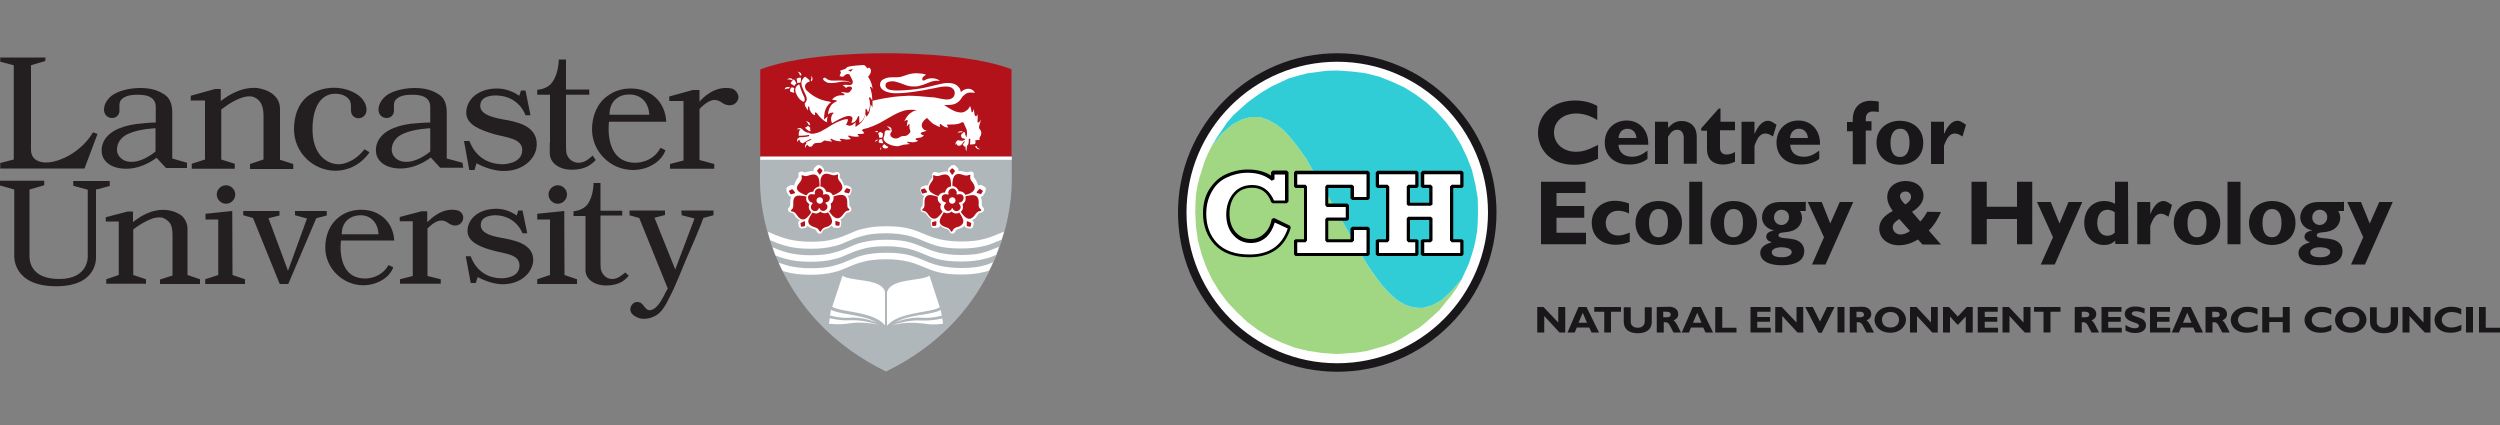 <?xml version="1.0" encoding="utf-8"?>
<!-- Generator: Adobe Illustrator 22.0.1, SVG Export Plug-In . SVG Version: 6.00 Build 0)  -->
<svg version="1.1" id="Layer_1" xmlns="http://www.w3.org/2000/svg" xmlns:xlink="http://www.w3.org/1999/xlink" x="0px" y="0px"
	 viewBox="0 0 1000 170" xml:space="preserve" preserveAspectRatio="xMinYMid meet">
<rect x="0" y="0" width="1000" height="170" fill="#808080" stroke="none"/>
<style type="text/css">
	.st0{fill:#B0B7BB;}
	.st1{fill:#B4121B;}
	.st2{fill:#FFFFFF;}
	.st3{fill:#231F20;}
	.st4{fill:#FEFEFE;}
	.st5{fill:#1A171B;}
	.st6{fill:#A1D683;}
	.st7{fill:#30CDD7;}
</style>
<g>
	<g>
		<g>
			<path class="st0" d="M404.7,63.2v9.3c0,17.3-8.4,55.7-50.3,76.1C312.6,128.2,304,89.9,304,72.6v-9.3H404.7z"/>
		</g>
		<path class="st1" d="M354.3,21.3c0,0,32.8-0.4,50.3,6.4v35.4H304.1V27.8C321.6,20.9,354.3,21.3,354.3,21.3"/>
		<path class="st2" d="M329.7,32.3c0.4,0.3,0.9,0.6,1.4,0.8c0.4,0.1,1,0.1,1.4,0.1c1,0,1.9-0.1,2.8-0.3c0.9-0.2,1.8-0.3,2.7-0.3
			c0.9,0,1.8,0.2,2.6,0.8c-0.7-0.7-1.6-1-2.6-1.1c-0.9-0.1-1.9-0.1-2.8-0.1s-1.8,0.1-2.7,0c-0.8-0.1-1.7-0.4-2.1-0.9l-0.1-0.1
			c-0.3-0.2-0.8-0.1-1,0.1C329.2,31.6,329.3,32,329.7,32.3L329.7,32.3z M352.4,58.9c-0.3,0.4-0.4,0.9-0.4,1.2l0,0
			c0-0.1,0.1-0.1,0.1-0.1c0.1-0.2,0.2-0.4,0.4-0.6C352.4,59.2,352.4,59,352.4,58.9L352.4,58.9 M353.3,57.2c-0.1-0.3-0.4-0.8-0.4-1.3
			c0-0.1,0-0.1,0-0.2l0,0c-0.1,0-0.4,0-0.7,0h-0.1H352c-0.1,0-0.1,0-0.1,0c-0.1,0-0.1,0-0.1,0.1c-0.1,0.1-0.1,0.2-0.2,0.4
			c-0.1,0.1-0.1,0.4-0.1,0.6c0,0.1,0,0.1,0.1,0.2c0.1,0.1,0.1,0.1,0.2,0.1c0.4,0.1,0.8,0.2,1.1,0.2h0.1c0.1,0,0.1,0,0.2-0.1
			C353.2,57.3,353.2,57.3,353.3,57.2 M353.4,57.9c-0.1,0.1-0.1,0.1-0.2,0.2l-0.1,0.1c0,0.1-0.1,0.1-0.1,0.1c0,0.1,0,0.1,0,0.2
			c0,0.1,0,0.2,0.1,0.4c0.1,0.1,0.2,0.3,0.6,0.4c0.2,0.1,0.4,0.1,0.7,0.1c0.3,0,0.4-0.1,0.7-0.3c0.1-0.1,0.1-0.3,0.2-0.4
			c-0.6-0.2-1.1-0.6-1.6-1.1C353.7,57.8,353.6,57.8,353.4,57.9 M350.1,56.4c-0.1,0.1-0.2,0.3-0.2,0.4l0.1-0.1
			c0.3-0.2,0.7-0.4,0.9-0.4c0-0.1,0.1-0.2,0.1-0.3v-0.1l0,0c0-0.1,0.1-0.1,0.1-0.2C350.7,55.9,350.3,56.1,350.1,56.4 M370.9,52.3
			c-0.3-0.1-0.7-0.1-1.1-0.3c-0.7-0.4-1.1-1.2-1.1-1.8c0-0.7,0.4-1.6,1-2.1c0.4-0.4,0.9-0.8,1.3-1.1c0,0-1.7-1.7-1.7-1.8
			c-0.4-0.4-1.1-0.9-1.7-1.1c-0.8-0.1-1.3,0-2,0.3c-0.4,0.1-0.8,0.4-1.2,0.7c-1.6,1-2.3,2.8-2.7,3.4c0.1-0.1,0.1-0.1,0.2-0.1
			c0.2-0.1,0.6-0.4,0.8-0.4c0.1,0,0.1,0,0.1,0c0.1,0,0.2,0.1,0.2,0.1c0.1,0.1,0.1,0.1,0.1,0.2c0,0.1,0,0.2,0,0.2s0,0.1-0.1,0.2
			c-0.1,0.1-0.1,0.3-0.1,0.6c-0.1,0.4-0.1,0.9-0.2,1.3c0.3-0.4,0.7-0.8,0.7-0.8s0,0,0.1-0.1c0.1,0,0.1-0.1,0.1-0.1
			c0.1,0,0.1,0,0.1,0.1l0.1,0.1c0,0.1,0,0.1,0,0.1c0,0.6-0.1,1.2,0.1,1.8c0.2,0.4,0.4,0.9,0.1,1.3c-0.2,0.4-0.7,0.8-1.1,1.1
			c-0.2,0.1-0.4,0.2-0.9,0.3c-0.3,0-0.9,0-1.3,0.1c-0.6,0.1-1.1,0.7-1.7,0.8c-0.1,0-0.3,0.1-0.6,0.1c-0.7,0-1.4-0.2-2-0.8
			c-0.2-0.2-0.3-0.6-0.3-0.8c0-0.8,0.7-1.3,0.7-1.4v-0.1c0-0.1,0-0.1,0-0.1v-0.1h-0.1c-0.1,0-0.1,0-0.2,0c-0.6,0-1.6,0-1.6,0
			s-0.4,0-0.7,0.2l0,0l-0.1,0.1c-0.1,0.1-0.1,0.2-0.2,0.4c-0.1,0.2,0,0.7-0.1,1.1s-0.3,1-0.4,1.3c0,0.1,0,0.1,0,0.1
			c0,0.4,0.2,0.9,0.4,1.1c0.6,0.8,1.7,1.3,2.8,1.7c1.1,0.3,2,0.4,2.4,0.4c0.1,0,0.1,0,0.1,0c0.1,0,1.7-0.4,2.3-0.6
			c0.6-0.1,1.9-0.2,2.6-0.3l-0.9-0.4c0,0-0.1,0-0.1-0.1c-0.1-0.1-0.1-0.1-0.1-0.2c0-0.1,0-0.1,0-0.1l0.1-0.1c0.1,0,0.1,0,0.1,0
			c0.1,0,0.1,0,0.1,0s0.2,0,0.6,0.1c0.3,0,0.8,0.1,1.2,0.1c0.3,0,0.8,0,1-0.1c0.8-0.1,1.1-0.4,1.3-0.6h-0.1c-0.1,0-0.3-0.1-0.4-0.1
			c-0.1-0.1-0.3-0.1-0.4-0.2c-0.1,0-0.1-0.1-0.1-0.1c-0.1-0.1-0.1-0.1-0.1-0.2l0,0c0-0.1,0.1-0.1,0.1-0.1c0.1,0,0.1-0.1,0.1-0.1
			c0.1,0,0.1-0.1,0.1-0.1s0.2,0,0.7-0.1c0.3-0.1,0.8-0.1,1.1-0.2c0.4-0.1,1.1-0.6,1.3-0.8c-0.1,0-0.1-0.1-0.3-0.1
			c-0.2-0.1-0.6-0.2-0.8-0.4l-0.1-0.1c-0.1-0.1-0.1-0.1-0.1-0.2v-0.1c0-0.1,0.1-0.1,0.1-0.1c0.1,0,0.1-0.1,0.1-0.1
			c0.1,0,0.1-0.1,0.1-0.1s0.1,0,0.1-0.1c0.1,0,0.3-0.1,0.4-0.1c0.4-0.1,0.9-0.2,1.2-0.4c0.1-0.1,0.3-0.2,0.3-0.3c0,0,0,0-0.1,0
			C371.2,52.3,371,52.3,370.9,52.3 M391.9,55.8c-0.1-0.1-0.1-0.2-0.1-0.4c0-0.4,0.2-0.7,0.4-1l0.1-0.1c0.1-0.3,0.2-0.7,0.2-1.1
			s-0.1-1.1-0.8-1.8c0,0-0.1-0.1-0.1-0.4c0-0.2,0.1-0.7,0.2-1.2c0.1-0.4,0.4-0.9,0.4-1.3c0-0.2-0.1-0.4-0.1-0.7
			c-0.1,0.4-0.1,1.2-0.8,1.2c-0.4,0-0.3-0.4-0.3-0.8c0-0.1,0-0.1,0-0.2c0-0.2,0.1-0.4,0.1-0.8c0-0.4-0.1-1.1-0.2-1.6
			c-0.1,0.3-0.1,0.6-0.3,0.8c-0.1,0.1-0.1,0.1-0.2,0.1s-0.4-0.2-0.4-0.3s-0.1-0.1-0.1-0.2c-0.1-0.1-0.1-0.3-0.1-0.3
			s-0.1-0.4-0.1-0.9c-0.1-0.4-0.2-1-0.3-1.2c0,0.1-0.1,0.3-0.1,0.6c-0.1,0.2-0.1,0.6-0.4,0.7c-0.2,0.1-0.2-0.1-0.3-0.3
			c-0.1-0.2-0.1-0.4-0.1-0.7c-0.1-0.3-0.2-0.8-0.3-1.1c-0.1-0.1-0.1-0.3-0.2-0.3c0,0,0,0.1-0.1,0.1c-0.1,0.1-0.1,0.3-0.2,0.4
			c-0.2,0.4-0.6,0.9-1.1,1.2c-0.9,0.7-1.7,0.8-2.2,0.8c-0.9,0-2.3-0.3-3.7-1.1c-0.8-0.4-2-1.2-2.9-1.8l-0.2-0.1h0.2
			c0.2,0,0.6,0,0.9,0c1.3,0,2.7-0.1,3.6-0.6c1.1-0.6,1.7-1.2,2.2-2c0.4-0.8,1-1.3,2-2c0.6-0.3,1.2-0.4,1.8-0.4
			c0.7,0,1.2,0.1,1.6,0.2c-0.2-0.9-1.3-1.7-2.6-1.7c-0.9,0-2,0.4-2.9,1.3l-0.1,0.1v-0.2l0,0v-0.1c0-0.1,0-0.2-0.1-0.4
			c-0.1-0.3-0.2-0.8-0.6-1.2c-0.7-0.9-1.9-1.8-4.3-1.8c-0.1,0-0.4,0-0.7,0c-2,0.1-5.9,1.3-9.3,2s-8.4,1-10.7,1
			c-0.8,0-1.7-0.1-2.3-0.2c-0.8-0.1-1.3-0.4-1.7-0.8c-0.2-0.2-0.4-0.6-0.4-1c0-0.8,0.4-1.2,1-1.4c0.6-0.2,1.2-0.3,1.7-0.3
			c1.7,0,4,1.1,5.8,1.7c1.3,0.4,2.7,0.4,3.3,0.4c1.9,0,4.3-1.1,5.6-1.6c1-0.4,1.8-0.7,3.2-0.7c0.3,0,0.8,0,1.1,0.1
			c-0.4-0.6-1.7-1.1-3.1-1.1c-1,0-2,0.2-3.2,0.9l-0.1,0.1L369,32c-0.1-0.1-0.1-0.2-0.1-0.3c0-0.3,0.1-0.7,0.4-1
			c0.2-0.2,0.6-0.4,1.1-0.8c-0.2-0.1-0.8-0.3-1.3-0.4c-0.8-0.1-1.7-0.2-2.7-0.2c-0.1,0-0.2,0-0.3,0c-1.7,0.1-2.7,0.4-3.8,0.8
			c-1.1,0.4-2.1,0.8-3.6,0.8c-0.1,0-0.2,0-0.4,0c-0.3,0-0.6,0-0.9,0c-1.4,0-2.8,0.1-3.8,0.7c-1,0.4-1.6,1.2-1.6,2.3
			c0,1,0.6,1.8,1.7,2.4c1.1,0.6,2.7,1,4.6,1h0.1c4.8,0,10.7-1.1,14.1-1.8c1.1-0.1,3.6-0.9,5.7-0.9c1,0,1.9,0.1,2.6,0.6
			s1.1,1.1,1.1,2c0,0.4-0.1,1.1-0.6,1.7c-0.4,0.4-1.2,0.9-2.4,0.9c-1.3,0-3-0.4-5-0.8h-0.1c-0.4-0.1-0.8-0.1-1.3-0.1
			c-2.9-0.3-6.6-0.6-8.6-0.6c-0.1,0-0.4,0-0.6,0c-1.6,0.1-4.7,0.2-7.6,0.7c-2.9,0.4-5.7,1.1-6.7,1.3v-0.1v2.7l-0.8-1.2
			c0,0.1,0,0.1,0,0.1c0,1.1-0.2,2.1-0.4,2.8c-0.1,0.3-0.2,0.7-0.3,0.8c0,0.1-0.1,0.1-0.1,0.1l-0.7,1.2l-0.6-1
			c-0.1,1.1-0.7,2.2-1.4,3.1c-0.1,0.1-0.6,0.6-1,0.9l-0.1,0.1c-0.1,0.1-0.2,0.1-0.3,0.2l-1.1,0.8v-2c-0.2,0.3-0.4,0.6-0.8,0.8
			c-0.4,0.4-1,0.7-1.6,0.7c-0.1,0-0.3,0-0.4-0.1l-1-0.3l0.4-0.8c0.1-0.1,0.1-0.2,0.2-0.4c0.1-0.4,0.2-0.7,0.2-0.8v-0.1
			c-0.1-0.1-0.2-0.1-0.6-0.1c-0.1,0-0.2,0-0.4,0c-0.6,0.1-1.7,0.4-3.9,1.4c-1.1,0.6-2.2,1.2-3.2,1.9c-0.7,0.4-1.3,0.8-2.1,1.2
			c-1,0.6-2.1,1-3.2,1.2c-0.3,0.1-0.7,0.1-1,0.1c-0.4,0-0.9-0.1-1.2-0.4c-0.4,0-1-0.1-1.3-0.3c-0.4-0.2-0.8-0.4-1.1-0.8
			c-0.2-0.2-0.4-0.4-0.6-0.6c-0.6,0.4-1.1,1.1-1.1,2c0,0.1,0,0.4,0,0.6s0,0.2,0,0.3c0.1,0,0.1,0,0.3,0c2.2,0,3.4-0.3,3.6-0.3h0.1
			c0.1,0,0.2,0.1,0.2,0.2v0.1c0,0.1-0.1,0.2-0.2,0.2c0,0-1.3,0.4-3.7,0.4c-0.1,0-0.1,0-0.2,0c0.1,0.7,0.2,1.2,0.4,1.7
			c0.3,0.4,0.8,0.7,1.1,0.7h0.1c1.8-1.2,3-1.7,3-1.7h0.1c0.1,0,0.2,0.1,0.2,0.1v0.1c0,0.1-0.1,0.2-0.2,0.2h-0.1
			c-0.1,0-0.1,0.1-0.2,0.1c-0.1,0.1-0.4,0.2-0.8,0.4c-0.2,0.1-0.4,0.2-0.8,0.4c0,0,0,0,0,0.1c0,0.1,0,0.1,0.1,0.2
			c0.2,0.4,0.6,0.9,0.8,1.1c0.1,0.2,0.4,0.4,0.8,0.4c0.3,0,0.8-0.1,1.1-0.8c0.2-0.3,0.7-0.7,1.3-0.7l1.7-0.1l0,0h0.1
			c0.1,0,0.1,0,0.2-0.1c0.2-0.1,0.4-0.2,0.7-0.4c0.1-0.1,0.2-0.2,0.3-0.3c0.1-0.1,0.2-0.1,0.4-0.1c0.2,0,0.6,0.1,1.1,0.2
			c0.8,0.1,1.2,0.2,1.6,0.2c0.1,0,0.2,0,0.2-0.1c-0.1-0.1-0.1-0.1-0.1-0.1c-0.1-0.1-0.3-0.3-0.4-0.4s-0.1-0.2-0.1-0.3
			c0-0.1,0-0.1,0.1-0.1c0.1-0.1,0.1-0.1,0.3-0.1c0.1,0,0.1,0.1,0.2,0.1c0.1,0.1,0.1,0.1,0.1,0.1c0.7,0.4,2,0.8,3,0.8
			c0.3,0,0.6,0,0.8-0.1c-0.1-0.1-0.4-0.2-0.6-0.4c-0.1-0.1-0.1-0.1-0.1-0.3c0-0.1,0-0.1,0.1-0.1c0.1-0.1,0.1-0.1,0.3-0.1
			c0.3,0,0.8,0.1,0.8,0.1h0.1c0.1,0,0.2,0.1,0.4,0.1c0.4,0.1,0.9,0.1,1.3,0.1c0.6,0,1.1-0.1,1.3-0.3c-0.4-0.4-0.9-0.8-0.9-0.8
			s-0.1-0.1-0.1-0.2c0-0.1,0-0.1,0.1-0.2c0.1-0.1,0.1-0.1,0.2-0.1c0.2,0,0.4,0.1,0.4,0.1s0.1,0,0.2,0.1s0.3,0.1,0.6,0.1
			c0.4,0.1,1.1,0.2,1.7,0.2c0.4,0,1-0.1,1.3-0.3c-0.4-0.1-0.7-0.4-0.7-0.4s-0.1-0.1-0.1-0.2c0-0.1,0-0.1,0.1-0.1
			c0.1-0.1,0.1-0.1,0.2-0.1s0.1,0,0.2,0s0.1,0,0.1,0c0.1,0,0.3,0,0.4,0c1,0,1.6-0.2,1.7-0.4l-1-1.2c0.1-0.1,0.4-0.1,0.4-0.2
			c0.1-0.1,0.2-0.1,0.4-0.2c0.4-0.1,0.9-0.2,1.6-0.4c1.3-0.4,3-1.1,4.8-2c3.6-2,6.9-4.3,10.3-5.1c0.8-0.1,1.7-0.2,2.4-0.2
			c0.9,0,1.8,0.1,2.4,0.2c0.7,0.1,1.3,0.8,2.1,1.3c0.8,0.8,1.6,1.7,2.2,2.3c0.8,0.8,1.4,1.4,1.8,1.7c0.1,0.1,0.1,0.1,0.1,0.1
			s0.1,0.1,0.2,0.1c0.1,0.1,0.4,0.2,0.8,0.4c0.6,0.3,1.2,0.7,1.8,0.8c0-0.1-0.3-1.4,0.2-1.2c0.2,0.1,0.4,0.3,0.6,0.4
			c0.2,0.2,0.4,0.4,0.8,0.6c0.4,0.2,0.9,0.4,1.3,0.4c0.1,0,0.2,0,0.4-0.1c-0.2-0.3-0.4-0.6-0.4-0.6s-0.1-0.1-0.1-0.2
			c0-0.1,0.1-0.1,0.1-0.2c0.1-0.1,0.2-0.1,0.4-0.1c0.1,0,0.1,0,0.2,0s0.4,0,0.8,0c0.6,0,1.3,0,2-0.1c1-0.1,1.8-0.4,2.1-0.6
			c0.1-0.1,0.1-0.1,0.1-0.1s0.2-0.1,0.4-0.1c0.1,0,0.3,0,0.4,0.1c0.1,0.1,0.3,0.3,0.4,0.6c0.1,0.2,0.1,0.4,0.2,0.6
			c0.3,0.7,0.9,1.4,0.9,2.8c0,0.1,0,0.4,0,0.6c-0.1,0.3-0.1,1.1-0.4,1.7c-0.7,0.9-1.3,1-1.3,1s-0.1,0-0.3,0c-0.1,0-0.2,0-0.4,0
			c-0.4-0.1-0.9-0.2-1.2-0.2c-0.1,0-0.1,0-0.2,0.1c-0.4,0.1-0.4,0.4-0.4,0.8c0,0.3,0.1,0.6,0.1,0.7l0,0v0.1c0,0.1,0.1,0.1,0.1,0.2
			c0.1,0.1,0.4,0.3,0.8,0.3c0.1,0,0.1,0,0.1,0c0.3,0,0.7-0.2,0.8-0.4c0.2-0.2,0.4-0.4,0.4-0.4l0,0l0.6-0.8c0,0,0,0,0.1-0.1
			c0.1,0,0.1-0.1,0.1-0.1c0.1,0,0.1,0,0.1,0c0.1,0.1,0.1,0.1,0.1,0.2c0,0.1,0,0.1,0,0.1s0,0.1-0.1,0.1l-0.1,0.1
			c-0.1,0.1-0.1,0.1-0.2,0.3c-0.1,0.2-0.3,0.4-0.4,0.4l0,0v0.1c0,0.1,0,0.1,0.1,0.2s0.3,0.3,0.4,0.4s0.2,0.3,0.4,0.3
			c0.4,0.1,0.8-0.3,1-0.6c0.1-0.1,0.4-0.4,0.4-0.7c0.1-0.4,0.1-0.8,0.1-1.1c0-0.1,0-0.3,0-0.4s0-0.1,0-0.1v-0.1c0-0.1,0-0.1,0.1-0.1
			c0.1-0.1,0.1-0.1,0.2-0.1h0.1c0.1,0,0.2,0.1,0.2,0.1v0.1v0.2c0,0.2,0,0.6,0,0.8c0,0.3-0.1,0.6-0.1,0.8v0.1c0,0.1,0,0.1,0,0.1
			l0.1,0.1c0.1,0,0.1,0,0.1,0l1.3-0.1l0,0c0.1,0,0.2,0,0.4-0.1c0.1-0.1,0.3-0.2,0.3-0.7c0-0.1,0-0.1,0-0.2c0-0.3-0.1-0.4-0.1-0.6
			C392,56,391.9,55.9,391.9,55.8 M351.6,54.8L351.6,54.8c0,0.1,0,0.1,0.1,0.2c0.1,0.1,0.2,0.1,0.4,0.1c0.1,0,0.2,0,0.4,0
			c0.1,0,0.3,0,0.4-0.1c0-0.1,0.1-0.1,0.1-0.2c0.1-0.1,0.1-0.4,0.1-0.6s0-0.3,0.1-0.4c0-0.1,0-0.2,0-0.3c-0.1-0.1-0.4-0.4-0.7-0.6
			c-0.1-0.1-0.2-0.1-0.3-0.1c-0.1,0-0.2,0-0.4,0.1c-0.1,0.1-0.3,0.2-0.4,0.3c-0.1,0.1-0.1,0.2-0.1,0.3c0,0.1,0,0.1,0.1,0.2
			c0.1,0.2,0.2,0.4,0.2,0.8C351.7,54.6,351.6,54.7,351.6,54.8 M351,52.4c-0.4,0-0.9,0.2-1.1,0.4c0.1,0,0.1,0,0.1,0
			c0.1,0,0.1,0,0.2,0c0.2,0,0.4,0.1,0.7,0.1c0.1-0.1,0.3-0.3,0.4-0.4C351.2,52.6,351.1,52.4,351,52.4 M322.6,57.3
			c-0.4,0.4-0.6,0.8-0.6,1.2c0,0.2,0,0.4,0.1,0.6c0-0.1,0-0.1,0.1-0.1c0.1-0.6,0.4-0.9,0.8-1.1c-0.1-0.1-0.1-0.2-0.2-0.3
			C322.7,57.4,322.6,57.3,322.6,57.3 M390.7,58.6L390.7,58.6v-0.2h-0.4l0,0l0,0c-0.1,0-0.1,0-0.2,0c0.1,0.6,0.4,0.9,0.8,1.1
			c0.3,0.2,0.8,0.2,1,0.2h0.1c-0.1,0-0.1-0.1-0.1-0.1C390.9,59.2,390.7,58.8,390.7,58.6 M386.6,58.3c-0.1-0.1-0.1-0.1-0.1-0.1
			c-0.2,0.4-0.3,0.8-0.3,1.1c0,0.6,0.3,1.1,0.6,1.3c0-0.1,0-0.1-0.1-0.1c-0.1-0.1-0.1-0.4-0.1-0.6c0-0.4,0.1-0.8,0.2-1l0,0l0.1-0.1
			c0,0,0,0-0.1-0.1C386.7,58.6,386.7,58.4,386.6,58.3 M356.1,51.9c0.1,0,0.2,0,0.3,0c0.1,0,0.1,0,0.2,0l0,0l0,0c0.1,0,0.1,0,0.1,0
			c-0.1-0.6-0.4-0.9-0.8-1.1c-0.3-0.2-0.8-0.2-1-0.2c-0.1,0-0.1,0-0.2,0c0.1,0,0.1,0.1,0.1,0.1c0.8,0.3,1,0.8,1.1,1.1l0,0
			L356.1,51.9z M382.3,57c-0.1,0.3-0.2,0.8-0.2,1l0,0c0-0.1,0.1-0.1,0.1-0.1c0.4-0.7,0.9-0.9,1.1-0.9c0-0.1,0-0.1,0-0.3
			c0-0.1,0-0.2,0.1-0.4l0,0C382.8,56.4,382.4,56.7,382.3,57 M384.4,54.2c0,0.3,0.2,0.8,0.4,1c0.1,0.1,0.4,0.2,0.7,0.2
			c0.2,0.1,0.4,0.1,0.8,0.1c0.2,0,0.8-0.1,0.4-0.4c-0.1-0.1-0.2-0.2-0.3-0.4c-0.1-0.1-0.1-0.4-0.2-0.6c-0.1-0.2-0.1-0.6-0.2-0.9
			c0-0.1-0.1-0.2-0.1-0.3c-0.1-0.1-0.1-0.1-0.2-0.1c-0.1,0-0.1,0-0.3,0.1c-0.4,0.4-0.6,0.6-0.8,0.8
			C384.4,53.9,384.4,54.1,384.4,54.2 M384.6,53L384.6,53c0.1-0.1,0.2-0.1,0.4-0.3c0.1-0.1,0.1-0.1,0.1-0.1c-0.3-0.1-0.6-0.1-0.8-0.1
			c-0.4,0-0.8,0.1-1.1,0.4c-0.1,0.1-0.2,0.2-0.3,0.3c0.1,0,0.1,0,0.1-0.1c0.2-0.1,0.4-0.1,0.8-0.1C384.1,52.8,384.4,52.9,384.6,53
			L384.6,53z M323.2,48.7c-0.3-0.1-0.6-0.2-0.8-0.2c0.1,0,0.1,0.1,0.1,0.1c0.6,0.4,0.8,1,0.8,1.2h0.1h0.1l0,0l0,0
			c0,0,0.3,0.2,0.6,0.4C324,49.3,323.7,48.9,323.2,48.7 M320,51.2c-0.4,0-0.8,0.1-1.1,0.4c-0.1,0.1-0.2,0.2-0.3,0.3
			c0.1,0,0.1-0.1,0.1-0.1c0.2-0.1,0.4-0.1,0.8-0.1c0.2,0,0.4,0,0.6,0.1c0.1-0.1,0.2-0.4,0.4-0.6C320.3,51.2,320.1,51.2,320,51.2
			 M324.1,51.3L324.1,51.3L324.1,51.3c0-0.1,0-0.3-0.2-0.4c-0.1-0.1-0.4-0.3-0.4-0.4c-0.1-0.1-0.2-0.1-0.2-0.1l0,0h-0.1
			c-0.1,0-0.1,0-0.2,0.1c0,0-0.1,0-0.1,0.1c-0.1,0-0.1,0.1-0.2,0.1c-0.1,0.1-0.4,0.2-0.7,0.4c0,0.1,0.1,0.1,0.1,0.1
			c0.3,0.3,0.8,0.8,1.3,1.1c0.2,0.1,0.4,0.2,0.8,0.2c0-0.1,0-0.2,0-0.3C323.9,51.7,324.1,51.3,324.1,51.3L324.1,51.3z M320.6,33.9
			c0.2,1,1.2,3.1,1.7,4.1c0.1,0.3,0.2,0.6,0.2,0.6s0.2,0.4,0.2,1.1c0,0.2-0.1,0.6-0.2,0.8c-0.2,0.3-0.4,0.6-0.4,0.6l0,0l0,0l0,0l0,0
			c0,0,0,0.1-0.1,0.1c-0.1,0.1-0.1,0.2-0.1,0.4c0,0.1,0.1,0.4,0.1,0.7c0,0,0.1,0.3,0.4,0.7c0.3,0.3,0.4,0.8,0.6,0.9s0.1,0.1,0.1,0.1
			c0.1,0.1,0.1,0.1,0.1,0.1l0,0c0-0.1,0-0.1,0-0.3v-0.1v-0.1c0-0.2,0-0.4,0-0.7c0-0.2,0.1-0.3,0.3-0.3c0.1,0,0.2,0.1,0.2,0.2
			c0.1,0.1,0.1,0.4,0.1,0.8l0,0c0,0,0,0,0,0.1c0,0.1,0.1,0.1,0.1,0.2c0.1,0.2,0.2,0.4,0.4,0.8c0.3,0.6,0.9,1.2,1.7,1.4
			c0-0.1,0-0.1,0-0.2c0-0.4,0-0.7,0-0.8l0,0c0-0.1,0-0.1,0-0.1c0-0.1,0.1-0.1,0.1-0.1l0,0l0,0l0,0c0.1,0,0.1,0,0.1,0.1
			c0.1,0,0.1,0.1,0.1,0.1c0.3,0,0.3,0,0.3,0l0,0l0,0c0,0,0,0.1,0.1,0.1c0.1,0.1,0.1,0.2,0.3,0.4c0.2,0.4,0.7,0.9,1.1,1.3
			c0.8,0.9,1.9,1.8,2.8,2c-0.1-0.2-0.1-0.4-0.1-0.8c0-0.4,0.1-1.1,0.3-1.6c-0.1,0.1-0.1,0.1-0.2,0.2l-1.3,1.1l0.1-1.7
			c0.1-1.7,0.7-3.2,1.7-4.3c0.3-0.3,0.7-0.7,1.1-0.9c-0.1,0-0.2-0.1-0.4-0.1c-0.1,0-0.1,0-0.1-0.1l-0.4-0.1
			c-2.3-0.3-5.7-1.3-8.8-4.3c-0.4-0.3-0.8-1-0.8-1.7c0-0.3,0.1-0.8,0.4-1.1c0.2-0.3,0.7-0.7,1.3-0.8l0,0l0,0l0,0l0,0l0.1-0.1
			c0.1-0.1,0.1-0.1,0.1-0.1c0-0.1-0.1-0.3-0.4-0.7c-0.4-0.4-0.9-0.7-1.1-0.9c-0.2-0.1-0.3-0.2-0.3-0.2l0,0l0,0l0,0
			c0,0-0.1,0-0.3,0.1c-0.2,0.2-1.2,1.1-1.2,2.1C320.6,33.7,320.6,33.7,320.6,33.9 M339.7,28.3c0.1,0.1,0.4,0.1,0.4,0.3l0.1,0.1
			l0.1-0.1c0,0,0.2-0.1,0.4-0.4c0.1-0.1,0.4-0.3,0.4-0.4c0-0.2-1.1,0-1.3,0.1c-0.1,0.1-0.2,0.1-0.3,0.1c-0.1,0-0.1,0.1-0.1,0.1h-0.1
			C339.2,28.2,339.6,28.2,339.7,28.3 M335.9,30.2L335.9,30.2c0-0.1,0.1-0.4,0.2-0.6c0.1-0.2,0.4-0.4,0.2-0.8
			c-0.1-0.1-0.2-0.2-0.2-0.4c0-0.1,0.1-0.1,0.1-0.2c0.1-0.1,0.2-0.1,0.4-0.1c0.4-0.1,1.8-0.7,1.8-0.7c0.1-0.1,0.1-0.2,0.3-0.4
			c0.1-0.1,0.4-0.3,1-0.4c1.3-0.3,5.3-0.6,5.7-0.6c0.1,0,0.2,0.1,0.4,0.1c0.2,0.1,0.4,0.4,0.8,0.8c0.1,0.1,0.1,0.2,0.2,0.3
			c0.1,0.1,0.1,0.1,0.1,0.1l0.1,0.1l0.1-0.1c0,0,0.1,0,0.1-0.1c0.1,0,0.1-0.1,0.3-0.1s0.3,0,0.4,0.1c0.1,0.1,0.3,0.3,0.4,0.7
			c0.1,0.1,0.1,0.3,0.1,0.4c0,1-0.7,1.9-1.1,2.3l-0.1,0.1l0.1,0.1c1.4,2.1,1.7,4.1,1.7,4.8c-0.1-0.2-0.4-0.7-0.4-0.7l-0.1-0.1
			c-0.1-0.1-0.1-0.1-0.2-0.1h-0.1c-0.1,0-0.1,0-0.1,0.1c-0.1,0.1-0.1,0.1-0.1,0.2c0,0.1,0,0.1,0.1,0.2c0.7,1.9,0.8,3.9,0.8,4.9v0.1
			c-0.2-0.4-0.7-1-0.7-1c-0.1-0.2-0.2-0.3-0.4-0.3c-0.1,0-0.1,0-0.1,0.1c-0.1,0.1-0.1,0.1-0.1,0.1c0,0.1,0,0.1,0,0.1
			c0.3,0.9,0.4,1.7,0.4,2.4c0,1-0.2,1.9-0.4,2.4c-0.1,0.3-0.2,0.6-0.3,0.8c0,0.1-0.1,0.1-0.1,0.1c-0.1-0.1-0.1-0.2-0.1-0.3
			c-0.1-0.2-0.3-0.6-0.4-0.8c-0.1-0.1-0.1-0.2-0.1-0.2c-0.1-0.1-0.1-0.1-0.2-0.1s-0.1,0.1-0.1,0.1c0,0.1-0.1,0.1-0.1,0.2v0.1
			c0,0.1,0,0.4,0,0.6c0,1.7-0.7,2.9-1.3,3.7c-0.3,0.4-0.7,0.7-0.9,0.8c-0.1,0.1-0.2,0.1-0.3,0.1c0-0.4,0-1.9,0-2.4
			c0-0.1,0-0.1-0.1-0.2s-0.1-0.1-0.2-0.1c-0.1,0-0.1,0-0.1,0.1c-0.1,0.1-0.1,0.1-0.1,0.1c-0.4,1.1-1,1.8-1.3,2.1
			c-0.4,0.3-0.8,0.4-1.1,0.4c-0.1,0-0.2,0-0.3-0.1c0.1-0.1,0.1-0.2,0.2-0.4c0.1-0.3,0.3-0.8,0.3-1.1c0-0.2-0.1-0.6-0.3-0.8
			c-0.2-0.1-0.6-0.3-1.1-0.3c-0.1,0-0.3,0-0.4,0c-1.1,0.1-2.8,0.9-4.1,1.6c-1.1,0.6-2.1,1.1-2.3,1.3c-0.2-0.6-0.4-1.1-0.4-1.6
			c0-0.7,0.2-1.2,0.4-1.7c0.1-0.1,0.2-0.3,0.3-0.4c0-0.1,0.1-0.1,0.1-0.1l0,0l0.1-0.1c0.1-0.1,0.1-0.1,0.1-0.2s0-0.1-0.1-0.1
			c-0.1-0.1-0.1-0.1-0.2-0.1c-0.6,0.1-1.1,0.2-1.3,0.4c-0.2,0.1-0.4,0.3-0.6,0.4c0.1-1.9,0.8-3,1.4-3.9c0.8-0.8,1.6-1.1,1.7-1.2
			s0.2-0.1,0.3-0.1c0.1-0.1,0.1-0.1,0.1-0.2c0-0.1,0-0.1,0-0.1c0-0.1-0.1-0.1-0.1-0.1c-0.1-0.1-0.2-0.1-0.3-0.1c0,0-0.4-0.1-0.8-0.1
			c-0.2-0.1-0.4-0.1-0.6-0.1s-0.1,0-0.1,0c1.2-1.6,2.9-1.8,3.9-1.8c0.2,0,0.4,0,0.4,0h0.1h0.1c0.1,0,0.1,0,0.1,0
			c0.1,0,0.2,0,0.3-0.1c0.1-0.1,0.1-0.1,0.1-0.2c0-0.1-0.1-0.1-0.1-0.2c-0.1-0.1-0.1-0.1-0.1-0.1l0,0c-0.1,0-0.2-0.1-0.8-0.4
			c-0.1-0.1-0.2-0.1-0.3-0.2c-0.1-0.1-0.1-0.1-0.1-0.1l0,0c0.1,0,0.3,0,0.4,0c0.3,0,0.7,0.1,0.8,0.1c0.4,0.1,0.8,0.2,1.2,0.2
			c0.7,0,1.1-0.2,1.3-0.6c0.3-0.3,0.4-0.7,0.6-0.8c0.1-0.1,0.1-0.3,0.1-0.4c0-0.2-0.1-0.4-0.4-0.6c-0.1,0-0.4-0.1-0.7-0.1
			c-0.3,0-0.7,0.1-0.9,0.3c-0.1,0.1-0.3,0.2-0.4,0.2s-0.1,0-0.1,0l0,0l-0.6-0.6c-0.2-0.1-0.4-0.1-0.4-0.1c-0.1-0.1-0.1-0.1-0.1-0.1
			v-0.1l0.1-0.1c0.3-0.1,0.4-0.2,0.8-0.2c0.3,0,0.7,0.1,1.3,0.1c0.1,0,0.2,0,0.4,0c0.4,0,0.8-0.1,1.1-0.4c0.1-0.2,0.2-0.4,0.2-0.8
			s-0.1-0.6-0.1-0.6s-0.4-1-1.1-2.2c-0.1-0.3-0.4-0.4-0.8-0.4c-0.4,0-0.8,0.2-1.1,0.4c-0.2,0.2-0.4,0.4-0.4,0.4
			c-0.2,0.2-0.4,0.3-0.8,0.3c-0.2,0-0.4-0.1-0.7-0.3C336.1,30.8,335.9,30.6,335.9,30.2 M324.6,32.6c0.3-0.4,0.4-0.8,0.4-1.1
			c0-0.3-0.1-0.7-0.3-0.9c-0.1-0.1-0.2-0.2-0.3-0.3c0,0.1,0,0.1,0.1,0.2c0,0.1,0.1,0.3,0.1,0.4c0,0.6-0.2,0.9-0.3,1.1
			C324.3,32.1,324.4,32.3,324.6,32.6 M318.7,31.9c0.1,0.2,0.1,0.4,0.1,0.7c0,0.1,0.2,0.7,0.2,0.7s0.1,0,0.1-0.1l0,0
			c0.2-0.1,0.4-0.1,0.7-0.1c0.1,0,0.1,0,0.3,0.1c0.1-0.1,0.1-0.4,0.2-0.7c0.1-0.2,0.1-0.6,0.1-0.7s0-0.2,0-0.3c0-0.1,0-0.3-0.1-0.4
			c-0.1-0.1-0.1-0.1-0.4-0.1c-0.1,0-0.1,0-0.3,0.1c-0.3,0.1-0.8,0.2-1.1,0.4C318.7,31.4,318.7,31.7,318.7,31.9 M319.9,30.1
			c0.1,0,0.1,0,0.1,0c0.2,0,0.4,0.1,0.6,0.1c-0.1-0.7-0.3-1-0.6-1.2c-0.3-0.2-0.7-0.3-0.9-0.3c-0.1,0-0.1,0-0.1,0
			c0.1,0.1,0.1,0.1,0.2,0.1C319.8,29.3,319.9,29.8,319.9,30.1 M317.7,35.4c0-0.1,0-0.1,0-0.1c0-0.1-0.4-0.2-0.6-0.3
			c-0.2-0.1-0.4,0-0.7,0.1c-0.1,0.1-0.4,0.7-0.4,1.1c0,0.1,0,0.2,0.1,0.4c0.1,0.1,0.2,0.2,0.4,0.2c0.4,0.1,0.9,0.2,1.2,0.4
			c-0.1-0.4-0.2-1-0.2-1.4C317.7,35.8,317.7,35.6,317.7,35.4 M320.1,39.9c0.7,0.4,1,0.8,1.2,0.8c0.1,0,0.2-0.1,0.3-0.1
			c0.1-0.1,0.1-0.2,0.2-0.3c0.1-0.1,0.1-0.3,0.1-0.4c0-0.3-0.1-0.7-0.1-0.8l0,0c-0.1-0.1-1.6-3.4-1.9-4.8c-0.1-0.1-0.1-0.4-0.1-0.4
			v-0.1h-0.1c-0.1,0-0.2,0.1-0.4,0.1c-0.9,0.6-1.2,1.3-1.2,2.2C318.2,37.4,319.3,39.2,320.1,39.9 M318.9,55.8
			c-0.1,0.3-0.1,0.7-0.1,0.9c0,0,0,0,0,0.1c0-0.1,0.1-0.1,0.1-0.1c0.2-0.4,0.7-0.8,1-0.9c-0.1-0.2-0.1-0.4-0.1-0.7
			C319.2,55.2,319,55.4,318.9,55.8 M316.4,33C316.4,33.1,316.3,33.1,316.4,33L316.4,33L316.4,33L316.4,33l-0.1,0.1
			c0,0.1,0,0.1,0,0.1c0,0.1,0.1,0.2,0.2,0.4c0.2,0.1,0.8,0.4,1.3,0.8c0.1-0.4,0.4-0.8,0.8-1.1l-0.8-1.3l0,0l0,0l-0.1-0.1
			c-0.1-0.1-0.1-0.1-0.2-0.1s-0.1,0-0.3,0.1C316.8,32.4,316.4,32.9,316.4,33 M316,34.9c-0.2-0.1-0.4-0.1-0.8-0.1
			c-0.6,0-0.9,0.2-1.1,0.4c-0.1,0.1-0.2,0.4-0.2,0.6c0.1-0.1,0.1-0.1,0.2-0.1c0.4-0.2,0.8-0.3,1-0.3c0.1,0,0.3,0,0.4,0.1
			C315.8,35.1,316,34.9,316,34.9L316,34.9 M315,31.8c-0.1,0-0.1,0-0.2,0.1c0.1-0.1,0.1-0.2,0.3-0.3c0.2-0.1,0.4-0.3,0.9-0.3
			c0.3,0,0.7,0.1,1.1,0.4c-0.1,0-0.1,0.1-0.1,0.1c-0.1,0.1-0.2,0.2-0.3,0.3c-0.1-0.1-0.4-0.3-1.1-0.3
			C315.3,31.7,315.2,31.7,315,31.8"/>
		<path class="st2" d="M371.8,110.3c-3.6,2.3-15.7,0.9-17,6.7v13.3c4.8-5.7,17.7-5.1,21.1-7.4L371.8,110.3z M337,110.3l-4.1,12.4
			c3.6,2.3,16.3,1.7,21.1,7.4v-13.3C352.7,111.2,340.4,112.7,337,110.3 M340.1,128.1c-2,0.1-4.1,0.1-8.2-0.8
			c-0.1,0.8-0.2,1.4-0.3,2.2c4,0.4,6,0.1,7.9-0.1c2-0.3,4.1-0.6,8.4-0.1c1.7,0.1,2.9,0.4,3.9,0.7c-0.9-0.3-2-0.7-3.6-1
			C344.1,128,342.2,128.1,340.1,128.1 M358,129c0.8-0.3,1.7-0.7,2.9-1c4-1.1,6-1,8-0.9c1.9,0.1,3.9,0.1,7.8-0.8
			c-0.1-0.8-0.3-1.7-0.4-2.3l0,0c-1.4,0.8-4,1.3-6.9,1.8C365.6,126.3,361.1,127.2,358,129 M376.9,127.4c-4.1,0.9-6.2,0.8-8.2,0.8
			c-2.1-0.1-4.1-0.1-8.1,0.8c-1.4,0.3-2.7,0.7-3.6,1c1-0.2,2.2-0.4,3.9-0.7c4.3-0.4,6.3-0.1,8.4,0.1c2,0.3,3.9,0.6,7.9,0.1
			C377.1,128.8,377.1,128.1,376.9,127.4 M332,126.2c0.1-0.8,0.3-1.7,0.4-2.3l0,0c1.4,0.8,4,1.3,6.9,1.8c3.8,0.7,8.2,1.4,11.3,3.3
			c-0.8-0.3-1.8-0.7-2.9-1c-4-1.1-6-1-8-0.9C337.9,127.2,335.9,127.2,332,126.2"/>
		<path class="st2" d="M314.8,77l0.6,1c0.2,0.4,0.7,0.7,1.1,0.7l0,0c-0.2,0.4-0.4,1.1-0.4,2c0,0.1,0,0.3,0,0.4c0,0.4,0,1.1-0.1,1.3
			c-0.1,0.1-0.1,0.2-0.3,0.4c-0.2,0.3-0.8,0.8-0.4,1.4l0,0l0,0c0.2,0.7,0.9,0.8,1.3,0.9c0.1,0,0.3,0.1,0.4,0.1
			c0.3,0.1,0.7,0.7,0.9,1c0.1,0.1,0.1,0.2,0.2,0.4c0.6,0.8,1.2,1.2,1.9,1.4c-0.4,0.2-0.8,0.8-0.7,1.3l0.2,1.1c0.1,0.6,0.7,1,1.2,1
			c0.1,0,0.1,0,0.2,0l1.1-0.2c0.4-0.1,0.8-0.4,1-0.9c0.4,0.4,1.1,0.8,1.8,1.1c0.1,0.1,0.3,0.1,0.4,0.1c0.4,0.1,1,0.3,1.2,0.6
			c0.1,0.1,0.1,0.2,0.2,0.4c0.1,0.3,0.6,0.9,1.2,1l0,0l0,0l0,0c0.8,0,1.1-0.6,1.2-1c0.1-0.1,0.1-0.3,0.2-0.4
			c0.2-0.2,0.8-0.4,1.2-0.6c0.1-0.1,0.3-0.1,0.4-0.1c0.9-0.3,1.6-0.8,2-1.3c0,0.2,0.1,0.4,0.2,0.6c0.2,0.2,0.4,0.4,0.9,0.4l1.1,0.1
			c0.1,0,0.1,0,0.1,0c0.7,0,1.2-0.4,1.3-1.1l0.1-1.1c0-0.3-0.1-0.7-0.2-1c-0.1-0.1-0.1-0.1-0.2-0.2c0.6-0.2,1.1-0.8,1.6-1.3
			c0.1-0.1,0.1-0.2,0.2-0.4c0.2-0.3,0.6-0.8,0.9-1c0.1-0.1,0.3-0.1,0.4-0.1c0.4-0.1,1.1-0.2,1.3-0.9l0,0l0,0l0,0
			c0.2-0.7-0.2-1.2-0.4-1.4c-0.1-0.1-0.2-0.2-0.3-0.4c-0.1-0.2-0.1-0.9-0.1-1.3c0-0.1,0-0.3,0-0.4c-0.1-1-0.2-1.7-0.7-2.3
			c0.1,0,0.1,0,0.1,0c0.4,0,1-0.3,1.1-0.8l0.4-1.1c0.1-0.3,0.1-0.7,0-1s-0.3-0.6-0.7-0.8l-1.1-0.4c-0.1-0.1-0.3-0.1-0.4-0.1
			c-0.3,0-0.6,0.1-0.8,0.2c-0.1-0.7-0.3-1.2-0.8-2c-0.1-0.1-0.1-0.2-0.2-0.4c-0.2-0.3-0.7-0.8-0.7-1.1c0-0.1,0-0.3,0-0.4
			c0.1-0.4,0.1-1.1-0.4-1.4l-0.1,0.1l0,0l0.1-0.1c-0.1-0.1-0.4-0.2-0.8-0.2c-0.3,0-0.6,0.1-0.9,0.2c-0.1,0.1-0.3,0.1-0.4,0.1h-0.1
			c-0.3,0-0.8-0.1-1.1-0.2c-0.1-0.1-0.3-0.1-0.4-0.1c-0.4-0.1-1-0.2-1.4-0.2c-0.2,0-0.6,0-0.9,0.1c0.1-0.1,0.1-0.4,0.1-0.7
			c0-0.3-0.1-0.7-0.4-0.9l-0.8-0.8c-0.2-0.2-0.6-0.3-0.9-0.3c-0.3,0-0.8,0.1-1,0.4l-0.8,0.8c-0.3,0.3-0.4,0.9-0.2,1.3
			c-0.2,0-0.4-0.1-0.6-0.1c-0.4,0-0.9,0.1-1.4,0.2c-0.1,0.1-0.3,0.1-0.4,0.1c-0.4,0.1-0.8,0.2-1.1,0.2c-0.1,0-0.1,0-0.1,0
			c-0.1,0-0.3-0.1-0.4-0.1c-0.2-0.1-0.6-0.2-0.9-0.2c-0.2,0-0.4,0.1-0.8,0.2l0,0c-0.6,0.4-0.4,1.1-0.4,1.4c0,0.1,0,0.3,0,0.4
			c0,0.3-0.4,0.8-0.7,1.1c-0.1,0.1-0.1,0.2-0.2,0.4c-0.4,0.8-0.8,1.6-0.8,2.2c-0.2-0.2-0.6-0.3-0.9-0.3c-0.2,0-0.4,0.1-0.7,0.1
			l-1,0.6c-0.3,0.1-0.4,0.4-0.6,0.8C314.6,76.4,314.7,76.7,314.8,77"/>
		<path class="st2" d="M327.9,74.6c1.3,0,2.3,0.9,2.7,2.1c0.1,0,0.2,0,0.3,0c1.1,0,2.1,0.8,2.6,1.8c0.4,1.2-0.1,2.6-1.2,3.1
			c0.2,0.4,0.3,1,0.2,1.6c-0.1,0.8-0.4,1.3-1.1,1.7c-0.4,0.3-1,0.4-1.6,0.4c-0.7,0-1.3-0.2-1.8-0.7c-0.4,0.4-1.1,0.8-1.8,0.8
			c-0.6,0-1.1-0.1-1.6-0.4c-1.1-0.8-1.3-2.1-0.8-3.2c-0.4-0.2-0.8-0.7-1.1-1.1c-0.3-0.7-0.4-1.3-0.1-2c0.3-1.1,1.3-1.8,2.6-1.8
			c0.1,0,0.1,0,0.3,0c0.1-0.4,0.3-1,0.8-1.3C326.6,74.8,327.2,74.6,327.9,74.6"/>
		<path class="st1" d="M332.3,86.8c1.1,2,0.4,3.2-1.4,3.9c-0.6,0.1-1.6,0.4-2,1c-0.4,0.4-0.6,1-0.8,1c-0.2,0-0.4-0.6-0.8-1
			c-0.4-0.6-1.6-0.8-2-1c-1.9-0.7-2.6-1.9-1.4-3.9c0.2-0.4,0.6-1.1,1.1-1.8c0.4,0.2,0.9,0.4,1.3,0.4c0.7,0,1.3-0.2,1.8-0.8
			c0.4,0.4,1.1,0.7,1.8,0.7c0.4,0,1-0.1,1.3-0.4C331.7,85.7,332.1,86.3,332.3,86.8 M335.7,88.8l-1.3-0.4c-0.1,0-0.3,0.1-0.3,0.2
			l0.1,1.3c0,0.1,0.1,0.3,0.2,0.3l1.1,0.1c0.1,0,0.3-0.1,0.3-0.2l0.1-1.1C336,89,335.9,88.9,335.7,88.8 M323.8,81.7
			c-0.4-0.2-0.8-0.7-1.1-1.1c-0.3-0.6-0.3-1.2-0.1-1.9c-0.8-0.3-1.7-0.4-2.1-0.4c-2.3-0.4-3.2,0.7-3.2,2.7c0,0.6,0.1,1.7-0.2,2.3
			c-0.2,0.4-0.8,0.8-0.8,1.1l0,0c0.1,0.2,0.7,0.1,1.2,0.4c0.7,0.3,1.2,1.2,1.6,1.7c1.2,1.6,2.7,1.8,4.1,0.1c0.3-0.3,0.9-0.9,1.3-1.7
			C323.6,83.9,323.2,82.7,323.8,81.7 M338.9,80.7c-0.1-2-1-3-3.2-2.7c-0.4,0.1-1.3,0.2-2.3,0.6c0.2,1.1-0.2,2.3-1.2,2.9
			c0.2,0.4,0.3,1.1,0.2,1.6c-0.1,0.6-0.4,1.1-0.8,1.4c0.4,0.8,1.1,1.3,1.3,1.7c1.7,1.7,3,1.3,4.1-0.1c0.3-0.4,0.9-1.3,1.6-1.7
			c0.4-0.2,1.1-0.1,1.2-0.4c0.1-0.2-0.4-0.6-0.8-1.1C338.9,82.2,338.9,81.3,338.9,80.7 M322,88.7c0-0.1-0.1-0.2-0.3-0.2l-1.3,0.6
			c-0.1,0-0.2,0.1-0.2,0.3l0.2,1.1c0,0.1,0.1,0.2,0.3,0.2l1.1-0.2c0.1,0,0.2-0.1,0.2-0.3V88.7z M338,77l1.3,0.3
			c0.1,0.1,0.3,0,0.4-0.1l0.4-1.1c0.1-0.1,0-0.3-0.1-0.4l-1.1-0.4c-0.1-0.1-0.3,0-0.4,0.1l-0.8,1.1C337.8,76.8,337.9,77,338,77
			 M315.6,76.6l0.6,1c0.1,0.1,0.2,0.1,0.4,0.1l1.3-0.4c0.1-0.1,0.1-0.2,0.1-0.4l-0.9-1.1c-0.1-0.1-0.2-0.1-0.4-0.1l-1,0.6
			C315.6,76.2,315.6,76.4,315.6,76.6 M320.6,77.3c0.4,0.2,1.2,0.7,2.1,0.8c0.4-0.9,1.3-1.4,2.3-1.4c0.1,0,0.1,0,0.3,0
			c0.1-0.4,0.3-1,0.8-1.3c0.4-0.4,1.1-0.8,1.7-0.8c0.1-0.9-0.1-1.8-0.1-2.3c-0.3-2.3-1.7-2.9-3.6-2.3c-0.6,0.1-1.4,0.6-2.2,0.4
			c-0.6-0.1-1-0.4-1.2-0.3c-0.1,0.1,0,0.8,0,1.3c-0.1,0.8-0.8,1.6-1.1,2C318.3,74.9,318.4,76.2,320.6,77.3 M327.7,69.7
			c0.1,0.1,0.3,0.1,0.4,0l0.8-1.2c0.1-0.1,0.1-0.3,0-0.4l-0.8-0.8c-0.1-0.1-0.3-0.1-0.4,0l-0.8,0.8c-0.1,0.1-0.1,0.3,0,0.4
			L327.7,69.7z M328.2,74.6c1.1,0.1,2,1,2.3,2.1c0.1,0,0.2,0,0.3,0c1.1,0,2,0.6,2.3,1.4c0.9-0.2,1.7-0.7,2.1-0.9
			c2-1.1,2.2-2.4,1.1-4.1c-0.3-0.4-1.1-1.2-1.1-2c-0.1-0.6,0.1-1.1,0-1.3l0,0c-0.1-0.1-0.7,0.2-1.2,0.3c-0.8,0.1-1.7-0.2-2.2-0.4
			c-1.9-0.6-3.2,0-3.6,2.3C328.3,72.7,328.1,73.7,328.2,74.6"/>
		<path class="st1" d="M324.4,80.9c0.1,0.1,0.3,0.1,0.4,0.1l0,0c0.1,0,0.1,0.1,0.2,0.1c0.1,0.1,0.1,0.3-0.1,0.4
			c-0.1,0.1-0.1,0.1-0.2,0.3c-0.6,0.8-0.4,1.8,0.3,2.3c0.8,0.6,1.8,0.4,2.3-0.3c0.1-0.1,0.1-0.2,0.2-0.4l0,0c0-0.1,0.1-0.1,0.1-0.1
			c0.1-0.1,0.3,0,0.3,0.1c0.1,0.1,0.1,0.2,0.1,0.3c0.6,0.8,1.6,0.9,2.3,0.3c0.8-0.6,0.9-1.6,0.3-2.3c-0.1-0.1-0.1-0.2-0.3-0.3l0,0
			c-0.1-0.1-0.1-0.1-0.1-0.2s0.1-0.2,0.2-0.3l0,0c0.1,0,0.2,0,0.4-0.1c0.9-0.2,1.3-1.2,1.1-2c-0.2-0.9-1.2-1.3-2-1.1
			c-0.1,0.1-0.2,0.1-0.4,0.1l0,0c-0.1,0.1-0.1,0.1-0.2,0s-0.2-0.1-0.1-0.3c0-0.1,0.1-0.2,0.1-0.4c0-0.9-0.8-1.7-1.7-1.7
			c-0.9,0-1.7,0.8-1.7,1.7c0,0.1,0,0.3,0.1,0.4c0,0.1,0,0.1-0.1,0.2c-0.1,0.1-0.2,0.1-0.4,0.1l0,0c-0.1-0.1-0.2-0.1-0.3-0.1
			c-0.9-0.2-1.8,0.1-2,1.1C323.2,79.7,323.6,80.6,324.4,80.9"/>
		<path class="st2" d="M326.6,80.2c0-0.8,0.6-1.3,1.3-1.3c0.8,0,1.3,0.6,1.3,1.3c0,0.8-0.6,1.3-1.3,1.3
			C327.1,81.4,326.6,80.9,326.6,80.2"/>
		<path class="st2" d="M394,77l-0.6,1c-0.2,0.4-0.7,0.7-1.1,0.7l0,0c0.2,0.4,0.4,1.1,0.4,2c0,0.1,0,0.3,0,0.4c0,0.4,0,1.1,0.1,1.3
			c0.1,0.1,0.1,0.2,0.3,0.4c0.2,0.3,0.8,0.8,0.4,1.4l0,0l0,0c-0.2,0.7-0.9,0.8-1.3,0.9c-0.1,0-0.3,0.1-0.4,0.1
			c-0.3,0.1-0.7,0.7-0.9,1c-0.1,0.1-0.1,0.2-0.2,0.4c-0.6,0.8-1.2,1.2-1.9,1.4c0.4,0.2,0.8,0.8,0.7,1.3l-0.2,1.1
			c-0.1,0.6-0.7,1-1.2,1c-0.1,0-0.1,0-0.2,0l-1.1-0.2c-0.4-0.1-0.8-0.4-1-0.9c-0.4,0.4-1.1,0.8-1.8,1.1c-0.1,0.1-0.3,0.1-0.4,0.1
			c-0.4,0.1-1,0.3-1.2,0.6c-0.1,0.1-0.1,0.2-0.2,0.4c-0.1,0.3-0.6,0.9-1.2,1l0,0l0,0l0,0c-0.8,0-1.1-0.6-1.2-1
			c-0.1-0.1-0.1-0.3-0.2-0.4c-0.2-0.2-0.8-0.4-1.2-0.6c-0.1-0.1-0.3-0.1-0.4-0.1c-0.9-0.3-1.6-0.8-2-1.3c-0.1,0.2-0.1,0.4-0.2,0.6
			c-0.2,0.2-0.4,0.4-0.9,0.4l-1.1,0.1c-0.1,0-0.1,0-0.1,0c-0.7,0-1.2-0.4-1.3-1.1l-0.1-1.1c0-0.3,0.1-0.7,0.2-1
			c0.1-0.1,0.1-0.1,0.2-0.2c-0.6-0.2-1.1-0.8-1.6-1.3c-0.1-0.1-0.1-0.2-0.2-0.4c-0.2-0.3-0.6-0.8-0.9-1c-0.1-0.1-0.3-0.1-0.4-0.1
			c-0.4-0.1-1.1-0.2-1.3-0.9l0,0l0,0l0,0c-0.2-0.7,0.2-1.2,0.4-1.4c0.1-0.1,0.2-0.2,0.3-0.4c0.1-0.2,0.1-0.9,0.1-1.3
			c0-0.1,0-0.3,0-0.4c0.1-1,0.2-1.7,0.7-2.3c-0.1,0-0.1,0-0.1,0c-0.4,0-1-0.3-1.1-0.8l-0.4-1.1c-0.1-0.3-0.1-0.7,0-1
			s0.3-0.6,0.7-0.8l1.1-0.4c0.1-0.1,0.3-0.1,0.4-0.1c0.3,0,0.6,0.1,0.8,0.2c0.1-0.7,0.3-1.2,0.8-2c0.1-0.1,0.1-0.2,0.2-0.4
			c0.2-0.3,0.7-0.8,0.7-1.1c0-0.1,0-0.3,0-0.4c-0.1-0.4-0.1-1.1,0.4-1.4l0.1,0.1l0,0l-0.1-0.1c0.1-0.1,0.4-0.2,0.8-0.2
			c0.3,0,0.6,0.1,0.9,0.2c0.1,0.1,0.3,0.1,0.4,0.1h0.1c0.3,0,0.8-0.1,1.1-0.2c0.1-0.1,0.3-0.1,0.4-0.1c0.4-0.1,1-0.2,1.4-0.2
			c0.2,0,0.6,0,0.9,0.1c-0.1-0.1-0.1-0.4-0.1-0.7c0-0.3,0.1-0.7,0.4-0.9l0.8-0.8c0.2-0.2,0.6-0.3,0.9-0.3c0.3,0,0.8,0.1,1,0.4
			l0.8,0.8c0.3,0.3,0.4,0.9,0.2,1.3c0.2,0,0.4-0.1,0.7-0.1c0.4,0,0.9,0.1,1.4,0.2c0.1,0.1,0.3,0.1,0.4,0.1c0.4,0.1,0.8,0.2,1.1,0.2
			c0.1,0,0.1,0,0.1,0c0.1,0,0.3-0.1,0.4-0.1c0.2-0.1,0.6-0.2,0.9-0.2c0.2,0,0.4,0.1,0.8,0.2l0,0c0.6,0.4,0.4,1.1,0.4,1.4
			c0,0.1,0,0.3,0,0.4c0,0.3,0.4,0.8,0.7,1.1c0.1,0.1,0.1,0.2,0.2,0.4c0.4,0.8,0.8,1.6,0.8,2.2c0.2-0.2,0.6-0.3,0.9-0.3
			c0.2,0,0.4,0.1,0.7,0.1l1,0.6c0.3,0.1,0.4,0.4,0.6,0.8C394.2,76.4,394.1,76.7,394,77"/>
		<path class="st2" d="M380.8,74.6c-1.3,0-2.3,0.9-2.7,2.1c-0.1,0-0.2,0-0.3,0c-1.1,0-2.1,0.8-2.6,1.8c-0.4,1.2,0.1,2.6,1.2,3.1
			c-0.2,0.4-0.3,1-0.2,1.6c0.1,0.8,0.4,1.3,1.1,1.7c0.4,0.3,1,0.4,1.6,0.4c0.7,0,1.3-0.2,1.8-0.7c0.4,0.4,1.1,0.8,1.8,0.8
			c0.6,0,1.1-0.1,1.6-0.4c1.1-0.8,1.3-2.1,0.8-3.2c0.4-0.2,0.8-0.7,1.1-1.1c0.3-0.7,0.4-1.3,0.1-2c-0.3-1.1-1.3-1.8-2.6-1.8
			c-0.1,0-0.1,0-0.3,0c-0.1-0.4-0.3-1-0.8-1.3C382.2,74.8,381.6,74.6,380.8,74.6"/>
		<path class="st1" d="M376.4,86.8c0.2-0.4,0.6-1.1,1.1-1.9c0.4,0.2,0.9,0.4,1.3,0.4c0.7,0,1.3-0.2,1.8-0.7c0.4,0.4,1.1,0.8,1.8,0.8
			c0.4,0,1-0.1,1.3-0.4c0.4,0.7,0.9,1.3,1.1,1.8c1.1,2,0.4,3.2-1.4,3.9c-0.6,0.1-1.6,0.4-2,1c-0.4,0.4-0.4,1-0.8,1
			c-0.2,0-0.4-0.6-0.8-1c-0.4-0.6-1.6-0.8-2-1C376,90,375.3,88.9,376.4,86.8 M373,88.8c-0.1,0-0.2,0.1-0.2,0.3l0.1,1.1
			c0,0.1,0.1,0.2,0.3,0.2l1.1-0.1c0.1,0,0.2-0.1,0.2-0.3l0.1-1.3c0-0.1-0.1-0.2-0.3-0.2L373,88.8 M385,81.7c0.4,1.1,0.2,2.3-0.7,3
			c0.4,0.8,1.1,1.3,1.3,1.7c1.7,1.7,3,1.3,4.1-0.1c0.3-0.4,0.9-1.3,1.6-1.7c0.4-0.2,1.1-0.1,1.2-0.4l0,0c0.1-0.2-0.4-0.6-0.8-1.1
			c-0.4-0.7-0.2-1.7-0.2-2.3c-0.1-2-1-3-3.2-2.7c-0.4,0.1-1.3,0.2-2.1,0.4c0.1,0.7,0.1,1.3-0.1,1.9C385.8,81,385.4,81.3,385,81.7
			 M369.8,80.7c0,0.6,0.1,1.7-0.2,2.3c-0.2,0.4-0.8,0.8-0.8,1.1c0.1,0.2,0.7,0.1,1.2,0.4c0.7,0.3,1.2,1.2,1.6,1.7
			c1.2,1.6,2.7,1.8,4.1,0.1c0.3-0.3,0.9-0.9,1.3-1.7c-0.4-0.4-0.8-0.9-0.8-1.4c-0.1-0.6,0-1.1,0.2-1.6c-1-0.6-1.6-1.8-1.2-2.9
			c-0.9-0.3-1.7-0.4-2.3-0.6C370.8,77.7,369.8,78.7,369.8,80.7 M386.7,90.2c0,0.1,0.1,0.3,0.2,0.3l1.1,0.2c0.1,0,0.3-0.1,0.3-0.2
			l0.2-1.1c0-0.1-0.1-0.3-0.2-0.3l-1.3-0.6c-0.1,0-0.3,0.1-0.3,0.2V90.2z M370.7,77c0.1-0.1,0.2-0.2,0.1-0.4l-0.8-1.1
			c-0.1-0.1-0.2-0.2-0.4-0.1l-1.1,0.4c-0.1,0.1-0.2,0.2-0.1,0.4l0.4,1.1c0.1,0.1,0.2,0.2,0.4,0.1L370.7,77 M393.1,76.6
			c0.1-0.1,0-0.3-0.1-0.4l-1-0.6c-0.1-0.1-0.3,0-0.4,0.1l-0.9,1.1c-0.1,0.1,0,0.3,0.1,0.4l1.3,0.4c0.1,0.1,0.3,0,0.4-0.1L393.1,76.6
			 M388.1,77.3c2.1-1.1,2.2-2.4,1.1-4.1c-0.3-0.4-1.1-1.2-1.1-2c-0.1-0.6,0.1-1.1,0-1.3c-0.1-0.1-0.7,0.2-1.2,0.3
			c-0.8,0.1-1.7-0.2-2.2-0.4c-1.9-0.6-3.2,0-3.6,2.3c-0.1,0.4-0.2,1.3-0.1,2.3c0.7,0.1,1.2,0.3,1.7,0.8s0.7,0.9,0.8,1.3
			c0.1,0,0.1,0,0.3,0c1,0,2,0.6,2.3,1.4C386.9,77.9,387.7,77.4,388.1,77.3 M381.9,68.6c0.1-0.1,0.1-0.3,0-0.4l-0.8-0.8
			c-0.1-0.1-0.3-0.1-0.4,0l-0.8,0.8c-0.1,0.1-0.1,0.3,0,0.4l0.8,1.2c0.1,0.1,0.3,0.1,0.4,0L381.9,68.6z M380.4,74.6
			c0.1-0.9-0.1-1.8-0.1-2.3c-0.3-2.3-1.7-2.9-3.6-2.3c-0.6,0.1-1.4,0.6-2.2,0.4c-0.6-0.1-1.1-0.4-1.2-0.3l0,0c-0.1,0.1,0,0.8,0,1.3
			c-0.1,0.8-0.8,1.4-1.1,2c-1.1,1.7-1,3,1.1,4.1c0.4,0.2,1.2,0.7,2.1,0.9c0.4-0.9,1.3-1.4,2.3-1.4c0.1,0,0.2,0,0.3,0
			C378.4,75.4,379.3,74.7,380.4,74.6"/>
		<path class="st1" d="M384.2,80.9c-0.1,0.1-0.3,0.1-0.4,0.1l0,0c-0.1,0-0.1,0.1-0.2,0.1c-0.1,0.1-0.1,0.3,0.1,0.4
			c0.1,0.1,0.1,0.1,0.2,0.3c0.6,0.8,0.4,1.8-0.3,2.3c-0.8,0.6-1.8,0.4-2.3-0.3c-0.1-0.1-0.1-0.2-0.2-0.4l0,0c0-0.1-0.1-0.1-0.1-0.1
			c-0.1-0.1-0.3,0-0.3,0.1c-0.1,0.1-0.1,0.2-0.1,0.3c-0.6,0.8-1.6,0.9-2.3,0.3c-0.8-0.6-0.9-1.6-0.3-2.3c0.1-0.1,0.1-0.2,0.3-0.3
			l0,0c0.1-0.1,0.1-0.1,0.1-0.2s-0.1-0.2-0.2-0.3l0,0c-0.1,0-0.2,0-0.4-0.1c-0.9-0.2-1.3-1.2-1.1-2c0.2-0.9,1.2-1.3,2-1.1
			c0.1,0.1,0.2,0.1,0.4,0.1l0,0c0.1,0.1,0.1,0.1,0.2,0s0.2-0.1,0.1-0.3c0-0.1-0.1-0.2-0.1-0.4c0-0.9,0.8-1.7,1.7-1.7
			c0.9,0,1.7,0.8,1.7,1.7c0,0.1,0,0.3-0.1,0.4c0,0.1,0,0.1,0.1,0.2c0.1,0.1,0.2,0.1,0.4,0.1l0,0c0.1-0.1,0.2-0.1,0.3-0.1
			c0.9-0.2,1.8,0.1,2,1.1C385.6,79.7,385.1,80.6,384.2,80.9"/>
		<path class="st2" d="M382.2,80.2c0-0.8-0.6-1.3-1.3-1.3c-0.8,0-1.3,0.6-1.3,1.3c0,0.8,0.6,1.3,1.3,1.3
			C381.7,81.4,382.2,80.9,382.2,80.2"/>
		<path class="st3" d="M62.2,51.3c0,0-6.3,0.2-10.6,2.1c-3.2,1.3-5,3.9-4.8,6.9c0.1,1.8,2,4.8,6.6,4.4c4.4-0.3,8.8-4.1,8.8-4.1
			S62.2,51.3,62.2,51.3z M62.3,49v-6.2c0-4.8-5.1-4.9-7.2-4.9c-1.7,0-5.1,0.1-6.7,2.1c-0.9,1.1-0.6,3-0.6,3.9c0.1,2-1.2,3.3-3,3.3
			c-1.8,0-3.2-1.4-3.2-3.3c0-3.8,3.6-6,3.6-6c2.7-1.8,7.1-2.7,10.9-2.7c3.9,0,7.2,0.8,10.1,2.9c1.4,1.1,2.7,3,2.7,6.9v18.4l5.9,1.7
			v2.1h-8.4l-3.8-4.1c0,0-5.3,4.4-12.1,4.4c-6.7,0-9.8-3.6-9.8-6.9c0,0-1.1-6.9,8.8-9.9c1.9-0.6,3.6-0.9,5-1.1
			C59.7,49,62.3,49,62.3,49 M200.4,95.1c-4.4-0.8-8.1-2-8.1-5.1c0-3.6,4.3-3.9,6.1-3.9c8.2,0.3,10.6,7.2,10.6,7.2h1.9l-1.9-9.1h-1.7
			l-0.6,2c-1.4-1-4.4-2.7-8.1-2.7c-7.3,0-11.6,4.2-11.6,8.9s6,6.7,10.6,7.9c4.4,1.2,10.2,1.4,10.2,5.9c0,5.3-7.2,5.1-7.2,5.1
			c-9.8,0-12.3-8.8-12.3-8.8h-2l2,10.7h2l0.8-2.4c0,0,4.9,2.9,10,2.9c7.3,0,12.2-4.8,12.2-9.9C213.1,97.2,205.1,96,200.4,95.1
			 M172.1,51.3c0,0-6.3,0.2-10.6,2.1c-3.2,1.3-5,3.9-4.8,6.9c0.1,1.8,2,4.8,6.6,4.4c4.4-0.3,8.8-4.1,8.8-4.1L172.1,51.3L172.1,51.3z
			 M172.1,49v-6.2c0-4.8-5.1-4.9-7.2-4.9c-1.8,0-5.1,0.1-6.7,2.1c-0.9,1.1-0.6,3-0.6,3.9c0.1,2-1.2,3.3-3,3.3
			c-1.8,0-3.2-1.4-3.2-3.3c0-3.8,3.6-6,3.6-6c2.7-1.8,7.1-2.7,10.9-2.7c3.9,0,7.2,0.8,10.1,2.9c1.4,1.1,2.7,3,2.7,6.9v18.4l6.3,1.7
			l0.3,2h-9.2l-3.8-4.1c0,0-5.3,4.4-12.1,4.4c-6.7,0-9.8-3.6-9.8-6.9c0,0-1.1-6.9,8.8-9.9c1.9-0.6,3.6-0.9,5-1.1
			C169.4,49,172.1,49,172.1,49 M219.4,77.8c0,2,1.7,3.7,3.7,3.7s3.7-1.7,3.7-3.7c0-2-1.7-3.7-3.7-3.7S219.4,75.8,219.4,77.8
			 M225.7,84.4l-10.8,1.1v2.3h5.1V110l-5.1,1.7v1.9h15.9v-1.9l-5-1.7L225.7,84.4L225.7,84.4z M90.4,74.1c-2,0-3.7,1.7-3.7,3.7
			c0,2,1.7,3.7,3.7,3.7c2,0,3.7-1.7,3.7-3.7C94.1,75.8,92.4,74.1,90.4,74.1 M92.9,84.4l-10.7,1.1v2.3h5.1V110l-5.2,1.7v1.9H98v-1.9
			l-5-1.7L92.9,84.4L92.9,84.4z M182.9,84.1L182.9,84.1L182.9,84.1h-0.1c-6-1.3-10.8,3.7-11.9,4.8v-4.4h-2.3l-8.7,2.3v1.7h5.2v21.9
			l-5.1,1.3v1.8h16.3v-1.8l-5.3-1.3V91.4c0.3-0.4,3.1-3.2,5.4-3.2c2.7,0,2.8,1.7,5.3,2c0,0,0,0,0.1,0l0,0c0.1,0,0.1,0,0.3,0
			c1.7,0,3.2-1.3,3.2-3.2C185.3,85.7,184.2,84.4,182.9,84.1 M292.7,35.4L292.7,35.4L292.7,35.4h-0.1c-6.7-1.4-11.8,4-12.8,5.3v-4.7
			h-2.7l-9.4,2.6v1.8h5.7v23.8l-5.4,1.4v1.9h17.7v-1.9l-5.9-1.6V43.6c0.4-0.4,3.3-3.6,5.9-3.6c2.9,0,3,1.9,5.9,2.1c0,0,0,0,0.1,0
			l0,0l0,0c0.1,0,0.2,0,0.3,0c1.9,0,3.4-1.6,3.4-3.4C295.2,37.2,294.1,35.8,292.7,35.4 M136.7,93.7h14.7c-0.2-4.6-3.1-7.6-7.2-7.6
			C140.8,86.1,136.7,88.1,136.7,93.7 M136.4,96.2c0,0-2.2,15.2,9.7,15.2c0,0,6.2,0.2,9.3-5.4l1.9,0.9c-1.4,4.2-6.6,7.2-12,7.2
			c-8.2,0-15.2-6.8-15.2-15.1c0-5.1,2-9.7,5.8-12.4c2.4-1.8,5.3-2.7,8.7-2.7c7.2,0,12.7,4.9,13.1,12.3H136.4z M243.8,45.9h15.9
			c-0.2-4.9-3.3-8.1-7.9-8.1C248.2,37.7,243.8,39.8,243.8,45.9 M236.8,51.7c0-5.4,2.2-10.6,6.3-13.4c2.7-2,5.8-2.9,9.3-2.9
			c7.9,0,13.7,5.3,14.1,13.3h-22.9c0,0-2.3,16.4,10.6,16.4c0,0,6.8,0.2,10-6l2,1c-1.7,4.7-7.1,7.9-13,7.9
			C244.2,68,236.8,60.7,236.8,51.7 M219.9,57.3c0,1.6,0,3,0,3.9c0,4.2,4.1,6.7,8.8,6.7c5.4,0,7.9-2.1,9.6-3.9
			c-0.4-0.6-0.9-1.1-1.2-1.8c-1.8,1.6-3.4,2.9-5.7,2.9c-2.7,0-4.6-2.1-4.9-4.3c-0.1-0.9-0.1-2.7-0.1-4.1V37.9h9.3v-2.1h-9.3v-12
			h-2.9c0,0,0.1,5.3-2.6,9.1c-2,2.9-6,3-6,3v2h5.1v19.3h-0.1V57.3z M244.9,111.6c-2.6,0-4.1-2-4.6-4c-0.1-0.9-0.1-2.4-0.1-3.9V86.2
			h8.7v-1.9h-8.7V73.2h-2.8c0,0,0.1,5-2.3,8.4c-1.9,2.7-5.7,2.9-5.7,2.9v1.9h4.8v17.9c0,1.3,0,2.8,0,3.7c0,3.9,3.9,6.2,8.1,6.2
			c5.6,0,7.8-2.3,9.2-3.9l-1.4-1.3C248.6,110.2,247,111.6,244.9,111.6 M200.9,47.7c-4.8-0.9-8.8-2.2-8.8-5.4c0-3.9,4.7-4.2,6.7-4.1
			c9,0.3,11.4,7.9,11.4,7.9h2l-2-9.9h-1.8l-0.7,2.1c-1.6-1.1-4.8-2.9-8.8-2.9c-7.9,0-12.4,4.6-12.4,9.7s6.4,7.1,11.3,8.6
			c4.8,1.3,11.1,1.7,11.1,6.3c0,5.7-7.8,5.7-7.8,5.7c-10.6,0-13.3-9.3-13.3-9.3h-2.2l2.1,11.6h2.1l0.8-2.7c0,0,5.3,3.1,10.9,3.1
			c7.9,0,13.2-5.1,13.2-10.7C214.7,49.9,206,48.6,200.9,47.7 M75,110V91.6c0-2-0.8-3.9-2.3-5.3c-1.7-1.3-3.9-2.1-6-2.3
			c-3.9-0.4-7.6,0.9-10.8,2.9c-0.9,0.6-1.8,1.2-2.7,1.9v-4.2h-2.1l-8.8,2.3v1.7h5.2V110l-5,1.7v1.8h15.9v-1.8l-5.1-1.7V91.8l0,0
			c1.3-1.1,2.9-2.1,4.4-2.9c2-1.1,4.4-2.2,6.8-1.9c1.1,0.1,2.4,1,3.2,1.9c1.1,1.3,1.3,3.3,1.3,5.1v16.1v0.1l-5,1.6v1.8H80v-1.9
			L75,110z M69,110L69,110L69,110z M105.3,63.7L105.3,63.7L105.3,63.7z M82,63.8l-5.3,1.7v2h17.2v-2l-5.4-1.7v-20l0,0
			c1.6-1.2,3.1-2.3,4.8-3.2c2.1-1.1,4.9-2.4,7.3-2c1.2,0.1,2.7,1.1,3.4,2.1c1.1,1.6,1.4,3.6,1.4,5.4v17.6c0-0.1,0,0.1,0,0.1
			l-5.4,1.8v2h17.3v-2l-5.3-1.7V43.7c0-2.3-0.8-4.3-2.6-5.8c-1.8-1.6-4.1-2.3-6.4-2.7c-4.1-0.4-8.2,1-11.8,3.2c-1,0.7-2,1.3-2.9,2
			v-4.8H86l-9.7,2.7v1.9H82L82,63.8L82,63.8z M39,53.6L37.4,53l-0.2-0.1C32.9,60.4,24.1,65,18.4,65c0,0-6,0.3-6-5.1V26.1l5.7-1.7
			l0.1-1.4H0.1v1.7l5.4,1.4v37.7l-5.4,1.4v2.2h33.7L39,53.6z M272.7,86.1l5.1,1.3l-7.7,20.4l-8.3-20.7l4.2-1.1v-1.8h-14.2v1.9
			l3.9,1.1l11.4,28.2c-0.8,1.3-1.4,2.8-2.2,4.1c-0.9,1.7-2.7,4.3-4.8,4.6c-2,0.1-2.4-2.2-3.9-3c-2.8-1.4-5.3,2.2-3.4,4.4
			c0.9,1.1,2.6,1.8,3.9,2c1.6,0.1,3.2-0.1,4.6-0.8c0.8-0.3,1.6-0.8,2.2-1.3c1.3-1.1,2.3-2.7,3.1-4.1c1.3-2.7,2.7-5.1,3.8-7.9
			c1-2.3,2-4.6,2.9-6.9c1.2-2.8,2.3-5.6,3.6-8.4c1.1-2.4,2-4.8,3-7.2c0.4-1.1,1-2.3,1.4-3.6v-0.1l4.1-1.1v-1.9h-12.9L272.7,86.1
			L272.7,86.1z M38.6,75.8L38.6,75.8L38.6,75.8l5.3-1.4v-2H29.3v1.9l5.8,1.6v26.7c0,0,0.4,9-11.4,9s-11.9-7.8-11.9-9V75.8l5.9-1.7
			v-1.8H0v1.9l5.7,1.6v26.3c0,0-1,12.4,16.8,12.4c16.9,0,15.9-11.8,15.9-11.8v-27H38.6z M130.7,84.4H118v1.7l4.8,1.3l-7.6,20.9
			l-7.8-21l4.4-1.1v-1.8H97.3v1.7l3.9,1.1l10.7,26.4h3.4l11.2-26.3l4.2-1.1L130.7,84.4L130.7,84.4z M117.6,51.7c0-5.2,1.6-10,5.2-13
			c2.9-2.3,6.8-3.6,10.7-3.6c3.8,0,7.1,1.1,9.7,2.9c0,0,3.4,2.2,3.4,6c0,1.9-1.4,3.3-3.2,3.3s-3.1-1.4-3-3.3c0-0.9,0.1-2.4-0.4-3.6
			c-1.6-3.1-5.9-2.9-5.9-2.9c-6.3,0-9.1,6.3-9.1,14.1c0,10.3,5.7,14.1,10.6,14.1c0,0,5.4,0.1,10.2-6l2,1.2c-2.9,4.4-8,7.4-13.7,7.4
			C125,68.2,117.6,60.8,117.6,51.7"/>
		<path class="st2" d="M393.9,106.1c-2.3,0.7-5.3,1.1-9.4,1.1c-3.7,0-6.3-0.4-8.7-0.9c-1.7-0.4-3.1-0.9-4.4-1.4
			c-2.1-0.8-4.1-1.8-6.8-2.6c-2.7-0.8-5.8-1.2-10.1-1.2c-3.9,0-6.8,0.4-9.2,1c-1.9,0.4-3.4,1.1-4.9,1.7c-2.2,0.9-4.1,1.8-6.6,2.4
			c-2.4,0.7-5.3,1.1-9.4,1.1c-3.7,0-6.3-0.4-8.7-0.9c-1.6-0.4-2.9-0.9-4.2-1.3c0.4,1.1,1,2.2,1.6,3.3c0.4,0.1,0.8,0.2,1.1,0.3
			c2.7,0.8,5.8,1.2,10.1,1.2c3.9,0,6.8-0.4,9.2-1c1.9-0.4,3.4-1.1,4.9-1.7c2.2-0.9,4.1-1.8,6.6-2.4c2.3-0.7,5.3-1.1,9.4-1.1
			c3.7,0,6.3,0.4,8.7,0.9c1.7,0.4,3.1,0.9,4.4,1.4c2.1,0.8,4.1,1.8,6.8,2.6c2.7,0.8,5.8,1.2,10.1,1.2c3.9,0,6.8-0.4,9.2-1
			c0.8-0.1,1.3-0.4,2-0.6c0.6-1.1,1.1-2.2,1.6-3.3C396.2,105.3,395.1,105.8,393.9,106.1"/>
		<path class="st2" d="M384.4,102c-3.7,0-6.3-0.4-8.7-0.9c-1.7-0.4-3.1-0.9-4.4-1.4c-2.1-0.8-4.1-1.8-6.8-2.6s-5.8-1.2-10.1-1.2
			c-3.9,0-6.8,0.4-9.2,1c-1.9,0.4-3.4,1-4.9,1.7c-2.2,0.9-4.1,1.8-6.6,2.4c-2.3,0.7-5.3,1.1-9.4,1.1c-3.7,0-6.3-0.4-8.7-0.9
			c-1.7-0.4-3.1-0.9-4.4-1.4c-0.8-0.3-1.4-0.6-2.2-0.9c0.4,1.1,0.8,2.2,1.2,3.3c1.2,0.4,2.6,1,4,1.3c2.7,0.8,5.8,1.2,10.1,1.2
			c3.9,0,6.8-0.4,9.2-1c1.9-0.4,3.4-1,4.9-1.7c2.2-0.9,4.1-1.8,6.6-2.4c2.3-0.7,5.3-1.1,9.4-1.1c3.7,0,6.3,0.4,8.7,0.9
			c1.7,0.4,3.1,0.9,4.4,1.4c2.1,0.8,4.1,1.8,6.8,2.6c2.7,0.8,5.8,1.2,10.1,1.2c3.9,0,6.8-0.4,9.2-1c1.8-0.4,3.4-1,4.8-1.6
			c0.4-1.1,0.9-2.2,1.2-3.3c-2,0.8-3.8,1.6-5.9,2.2C391.6,101.6,388.6,102,384.4,102"/>
		<path class="st2" d="M308.1,96.1c1.9,0.8,3.8,1.6,6.1,2.2c2.7,0.8,5.8,1.2,10.1,1.2c3.9,0,6.8-0.4,9.2-1c1.9-0.4,3.4-1,4.9-1.7
			c2.2-0.9,4.1-1.8,6.6-2.4c2.3-0.7,5.3-1.1,9.4-1.1c3.7,0,6.3,0.4,8.7,0.9c1.7,0.4,3.1,0.9,4.4,1.4c2.1,0.8,4.1,1.8,6.8,2.6
			s5.8,1.2,10.1,1.2c3.9,0,6.8-0.4,9.2-1c1.9-0.4,3.4-1,4.9-1.7c0.8-0.2,1.3-0.6,2.1-0.8c0.3-1.1,0.7-2.1,1-3.2
			c-0.4,0.1-0.8,0.3-1.1,0.4c-2.2,0.9-4.1,1.8-6.6,2.4c-2.3,0.7-5.3,1.1-9.4,1.1c-3.7,0-6.3-0.4-8.7-0.9c-1.7-0.4-3.1-0.9-4.4-1.4
			c-2.1-0.8-4.1-1.8-6.8-2.6c-2.7-0.8-5.8-1.2-10.1-1.2c-3.9,0-6.8,0.4-9.2,1c-1.9,0.4-3.4,1-4.9,1.7c-2.2,0.9-4.1,1.8-6.6,2.4
			c-2.4,0.7-5.3,1.1-9.4,1.1c-3.7,0-6.3-0.4-8.7-0.9c-1.7-0.4-3.1-0.9-4.4-1.4c-1.3-0.4-2.7-1.1-4.1-1.7
			C307.4,94,307.8,95.1,308.1,96.1"/>
		<rect x="304.1" y="62.6" class="st2" width="100.6" height="1.3"/>
	</g>
	<g>
		<g>
			<path class="st4" d="M534.9,147c-34.2,0-62-27.8-62-62s27.8-62,62-62c34.2,0,62,27.8,62,62S569,147,534.9,147L534.9,147z"/>
			<path class="st5" d="M534.9,24.7c33.3,0,60.3,27,60.3,60.3s-27,60.3-60.3,60.3s-60.3-27-60.3-60.3
				C474.6,51.7,501.6,24.7,534.9,24.7 M534.9,21.3c-17,0-33,6.7-45,18.7c-12,12-18.7,28-18.7,45s6.7,33,18.7,45
				c12,12,28,18.7,45,18.7c17,0,33-6.7,45-18.7s18.7-28,18.7-45s-6.7-33-18.7-45S551.9,21.3,534.9,21.3L534.9,21.3z"/>
		</g>
		<polygon class="st6" points="584.7,111.6 580.6,116.4 576.6,120.1 572.7,122.2 569,123.2 565.4,123 562.2,122 558.9,120.1 
			555.8,117.3 552.7,114 550,110.3 547.2,106.3 544.6,102 542,97.6 539.6,93.3 537.2,89 534.9,85 532.6,80.9 530.2,76.7 527.7,72.2 
			525,67.9 522.4,63.4 519.6,59.4 516.7,55.7 513.8,52.4 510.7,49.9 507.3,48 503.9,46.8 500.3,46.8 496.7,47.8 492.8,49.9 
			488.8,53.4 484.7,58.4 483.1,61.6 481.8,64.7 480.8,67.8 479.8,71 479,74.3 478.4,77.8 478.2,81.3 478.1,85 478.4,90.8 
			479.2,96.4 480.7,101.9 482.6,107.1 484.9,111.9 487.8,116.6 491.1,121 494.8,124.9 498.8,128.7 503.1,131.9 507.8,134.8 
			512.8,137.1 518,139.1 523.4,140.4 529,141.2 534.9,141.6 539,141.3 542.8,141 546.7,140.4 550.3,139.4 554.1,138.3 557.6,137 
			560.9,135.2 564.1,133.2 567.4,131.3 570.3,129 573.2,126.4 575.8,124 578.2,121 580.6,118.1 582.8,115 584.7,111.8 		"/>
		<polyline class="st7" points="507.3,48 510.7,49.9 513.8,52.4 516.7,55.7 519.6,59.4 522.4,63.4 525,67.9 527.7,72.2 530.2,76.7 
			532.6,80.9 534.9,85 537.2,89 539.6,93.3 542,97.6 544.6,102 547.2,106.3 550,110.3 552.7,114 555.8,117.3 558.9,120.1 562.2,122 
			565.4,123 569,123.2 572.7,122.2 576.6,120.1 580.6,116.4 584.7,111.6 584.7,111.8 584.7,111.6 586.2,108.4 587.6,105.3 
			588.6,102.2 589.6,98.9 590.3,95.7 590.9,92.1 591.1,88.7 591.2,85 591.1,79.2 590.1,73.6 588.8,68.1 586.8,62.9 584.4,57.9 
			581.6,53.2 578.4,48.9 574.8,44.9 570.8,41.2 566.4,37.9 561.8,35 556.8,32.7 551.8,30.7 546.3,29.3 540.7,28.6 534.9,28.2 
			530.8,28.3 526.9,28.8 523,29.3 519.2,30.3 515.4,31.4 512,33 508.6,34.6 505.2,36.6 502.1,38.7 499,41 496.1,43.6 493.4,46 
			490.9,48.9 488.8,52 486.7,55.1 484.7,58.4 484.7,58.4 488.8,53.4 492.8,49.9 496.7,47.8 500.3,46.8 503.9,46.8 		"/>
		<path class="st5" d="M639.3,57.9c-3.6,1.8-5.7,2.8-8.9,2.8c-5.1,0-8.8-3.2-8.8-7.7s3.7-7.6,8.9-7.6c3,0,5.8,1,8.4,2.6v-5.6
			c-2.4-1.4-5.4-2.2-8.9-2.2c-9.4,0-14.8,6.2-14.8,12.9c0,6.4,4.8,12.8,14.3,12.8c3.7,0,6.2-0.7,9.7-2.4V57.9L639.3,57.9z"/>
		<path class="st5" d="M658.9,60.3c-2.4,1.8-4.1,2.4-6.1,2.4c-3.2,0-5.3-1.8-5.4-4.8h11.9c0.2-6.1-3.8-9.7-8.6-9.7
			c-5.1,0-8.8,3.7-8.8,8.8c0,5.3,3.8,8.8,9.7,8.8c1.3,0,4.4,0,7.4-2.2v-3.3H658.9z M647.4,55.2c0.2-2.3,1.6-3.7,3.6-3.7
			c2,0,3.4,1.4,3.6,3.7H647.4L647.4,55.2z"/>
		<path class="st5" d="M667.2,48.7H662v16.9h5.2V54.7c1.3-2.1,2.3-2.8,3.7-2.8c1.4,0,2.6,1,2.6,3.3v10.3h5.2V54.8c0-5-3.4-6.4-6-6.4
			c-2.1,0-3.8,0.8-5.4,2.8L667.2,48.7L667.2,48.7z"/>
		<path class="st5" d="M694.2,48.7h-6v-5.3h-0.7l-7,7.9v1h2.3v7.2c0,4.8,3,6.3,6.4,6.3c1.7,0,3-0.3,4.8-1.1v-3.9
			c-1.4,0.8-2.4,1-3.4,1c-1.7,0-2.6-1.1-2.6-2.7v-7h6v-3.4H694.2z"/>
		<path class="st5" d="M701.8,48.7h-5.2v16.9h5.2v-7.3c1.1-3.1,2.3-4.9,4.3-4.9c0.8,0,1.8,0.3,3.1,1.2l1.4-4.7
			c-1.6-1.1-2.4-1.6-3.4-1.6c-2,0-3.8,1.7-5.3,5.1h-0.1L701.8,48.7L701.8,48.7z"/>
		<path class="st5" d="M727.6,60.3c-2.4,1.8-4.1,2.4-6.1,2.4c-3.3,0-5.3-1.8-5.4-4.8h11.9c0.2-6.1-3.8-9.7-8.6-9.7
			c-5.1,0-8.8,3.7-8.8,8.8c0,5.3,3.8,8.8,9.7,8.8c1.3,0,4.4,0,7.4-2.2v-3.3H727.6z M716,55.2c0.2-2.3,1.6-3.7,3.6-3.7
			s3.3,1.4,3.6,3.7H716L716,55.2z"/>
		<path class="st5" d="M746.3,48.7v-1.1c0-2.2,1.2-3,2.9-3c0.6,0,1,0,2.3,0.2v-4.2c-0.8-0.1-2.1-0.3-3.2-0.3c-4.2,0-7.2,2.6-7.2,7.6
			v0.9h-2.3v3.7h2.3v13.2h5.2V52.2h2.3v-3.7h-2.3V48.7z"/>
		<path class="st5" d="M769.3,57.1c0-6.4-5.2-8.8-9.3-8.8c-4.9,0-9.4,3-9.4,8.8c0,5.3,4,8.8,9.4,8.8
			C763.7,65.9,769.3,63.8,769.3,57.1L769.3,57.1z M763.8,57c0,3.7-1.3,5.8-3.8,5.8c-2,0-3.8-1.3-3.8-5.7c0-3.8,1.6-5.6,3.8-5.6
			C762.7,51.4,763.8,53.7,763.8,57L763.8,57z"/>
		<path class="st5" d="M777.6,48.7h-5.2v16.9h5.2v-7.3c1.1-3.1,2.3-4.9,4.3-4.9c0.8,0,1.8,0.3,3.1,1.2l1.4-4.7
			c-1.6-1.1-2.4-1.6-3.4-1.6c-2,0-3.8,1.7-5.3,5.1h-0.1L777.6,48.7L777.6,48.7z"/>
		<polygon class="st5" points="634.4,93.1 622.6,93.1 622.6,87.1 633.7,87.1 633.7,82.4 622.6,82.4 622.6,77.2 634.2,77.2 
			634.2,72.7 616.4,72.7 616.4,97.7 634.4,97.7 		"/>
		<path class="st5" d="M652,93c-2.3,0.9-3.4,1.2-4.7,1.2c-3,0-5-2-5-5c0-3,2-4.9,5.1-4.9c1.3,0,2.9,0.4,4.2,1.1v-4
			c-1.8-0.7-3.9-1.1-5.6-1.1c-5.4,0-9.3,3.7-9.3,8.8c0,5.3,3.8,8.8,9.6,8.8c1.8,0,3.6-0.3,5.6-1.1V93H652z"/>
		<path class="st5" d="M672.8,89.2c0-6.4-5.2-8.8-9.3-8.8c-4.9,0-9.3,3-9.3,8.8c0,5.3,4,8.8,9.3,8.8C667.1,98,672.8,95.9,672.8,89.2
			L672.8,89.2z M667.2,89.1c0,3.7-1.3,5.8-3.8,5.8c-2,0-3.8-1.3-3.8-5.7c0-3.8,1.6-5.6,3.8-5.6C666.1,83.6,667.2,85.8,667.2,89.1
			L667.2,89.1z"/>
		<polygon class="st5" points="680.9,72.7 675.7,72.7 675.7,97.7 680.9,97.7 		"/>
		<path class="st5" d="M702.8,89.2c0-6.4-5.2-8.8-9.3-8.8c-4.9,0-9.3,3-9.3,8.8c0,5.3,3.9,8.8,9.3,8.8
			C697.1,98,702.8,95.9,702.8,89.2L702.8,89.2z M697.2,89.1c0,3.7-1.3,5.8-3.8,5.8c-2,0-3.8-1.3-3.8-5.7c0-3.8,1.6-5.6,3.8-5.6
			C696.1,83.6,697.2,85.8,697.2,89.1L697.2,89.1z"/>
		<path class="st5" d="M721.9,80.8h-9.8c-6,0-7.3,4.1-7.3,6.1c0,3.1,2.6,4.9,4.7,5.2v0.1c-1,0.2-3,0.7-3,2.4c0,1.2,0.9,1.9,2,2.2V97
			c-3.7,1-4.4,2.8-4.4,4.2c0,2.2,1.9,4.9,8.8,4.9c5.3,0,8.8-1.8,8.8-5.7c0-0.9-0.2-2.1-1.3-3.2c-2.8-2.8-9-1.1-9-3.1
			s4.8-0.2,7.8-3.2c0.9-0.9,1.6-2.2,1.6-3.7c0-1-0.2-1.8-0.8-2.8h2.3v-3.7H721.9z M709.6,87c0-1.8,1.3-3.1,3-3.1c1.8,0,3,1.3,3,2.9
			c0,1.8-1.3,3.2-3,3.2S709.6,88.7,709.6,87L709.6,87z M716.7,100.8c0,1.1-1.4,2.1-3.8,2.1c-2.8,0-4.2-0.7-4.2-2c0-1.2,1.6-2,4-2
			C715.2,99,716.7,99.7,716.7,100.8L716.7,100.8z"/>
		<polygon class="st5" points="741.3,80.8 735.9,80.8 732.1,89.4 728.7,80.8 723.1,80.8 729.6,94.9 724.8,105.8 730.2,105.8 		"/>
		<path class="st5" d="M770.9,84.7c-0.8,1.4-1.7,2.8-2.8,3.9l-3.3-3.9c3-1.8,4.6-4,4.6-6.4c0-3.4-2.9-5.9-7.1-5.9
			c-4.3,0-7.4,2.7-7.4,6.4c0,2,0.8,3.6,2.2,5.6c-3.8,2-5.4,4.2-5.4,7.1c0,3.8,3.3,6.6,7.8,6.6c2.8,0,5.2-0.8,7.7-2.3l1.8,2h7.4
			l-4.9-5.6c1.9-1.8,3.4-4.1,4.9-7.4L770.9,84.7L770.9,84.7z M762.1,81.8c-1.2-1.1-2.1-2.4-2.1-3.3c0-1.1,0.9-1.9,2.2-1.9
			c1.3,0,2.2,0.9,2.2,2.1C764.4,79.8,763.8,80.7,762.1,81.8L762.1,81.8z M764,92.4c-1.2,0.9-2.7,1.4-3.8,1.4c-1.7,0-3.1-1.3-3.1-2.9
			c0-1.2,0.8-2.2,2.6-3.3L764,92.4L764,92.4z"/>
		<polygon class="st5" points="812.9,72.7 806.8,72.7 806.8,82.7 794.7,82.7 794.7,72.7 788.6,72.7 788.6,97.7 794.7,97.7 
			794.7,87.6 806.8,87.6 806.8,97.7 812.9,97.7 		"/>
		<polygon class="st5" points="832.9,80.8 827.4,80.8 823.8,89.4 820.3,80.8 814.8,80.8 821.2,94.9 816.3,105.8 821.9,105.8 		"/>
		<path class="st5" d="M851.2,72.7H846v8.8c-1.3-0.7-2.8-1.1-4.3-1.1c-4.8,0-8,3.6-8,8.8c0,5,3.3,8.8,7.8,8.8c1.8,0,3.1-0.4,4.6-1.7
			v1.3h5.2L851.2,72.7L851.2,72.7z M846,93c-1.1,1-2,1.3-3.1,1.3c-2.4,0-4-2-4-5.1c0-3.3,1.6-5.3,4.1-5.3c0.9,0,2.1,0.4,2.9,1V93
			H846z"/>
		<path class="st5" d="M860.1,80.8h-5.2v16.9h5.2v-7.3c1.1-3.1,2.3-4.9,4.2-4.9c0.8,0,1.7,0.3,3.1,1.2l1.4-4.7
			c-1.6-1.1-2.4-1.6-3.4-1.6c-2,0-3.8,1.7-5.2,5.1h-0.1V80.8L860.1,80.8z"/>
		<path class="st5" d="M888.1,89.2c0-6.4-5.2-8.8-9.3-8.8c-4.9,0-9.3,3-9.3,8.8c0,5.3,3.9,8.8,9.3,8.8
			C882.4,98,888.1,95.9,888.1,89.2L888.1,89.2z M882.6,89.1c0,3.7-1.3,5.8-3.8,5.8c-2,0-3.8-1.3-3.8-5.7c0-3.8,1.6-5.6,3.8-5.6
			C881.4,83.6,882.6,85.8,882.6,89.1L882.6,89.1z"/>
		<polygon class="st5" points="896.2,72.7 891,72.7 891,97.7 896.2,97.7 		"/>
		<path class="st5" d="M918.2,89.2c0-6.4-5.2-8.8-9.3-8.8c-4.9,0-9.3,3-9.3,8.8c0,5.3,4,8.8,9.3,8.8C912.6,98,918.2,95.9,918.2,89.2
			L918.2,89.2z M912.6,89.1c0,3.7-1.3,5.8-3.8,5.8c-2,0-3.8-1.3-3.8-5.7c0-3.8,1.6-5.6,3.8-5.6C911.4,83.6,912.6,85.8,912.6,89.1
			L912.6,89.1z"/>
		<path class="st5" d="M937.2,80.8h-9.8c-5.9,0-7.3,4.1-7.3,6.1c0,3.1,2.6,4.9,4.7,5.2v0.1c-1,0.2-3,0.7-3,2.4c0,1.2,0.9,1.9,2,2.2
			V97c-3.7,1-4.4,2.8-4.4,4.2c0,2.2,1.9,4.9,8.8,4.9c5.3,0,8.8-1.8,8.8-5.7c0-0.9-0.2-2.1-1.3-3.2c-2.8-2.8-9-1.1-9-3.1
			s4.8-0.2,7.8-3.2c0.9-0.9,1.6-2.2,1.6-3.7c0-1-0.2-1.8-0.8-2.8h2.3v-3.7H937.2z M924.9,87c0-1.8,1.3-3.1,3-3.1c1.8,0,3,1.3,3,2.9
			c0,1.8-1.3,3.2-3,3.2C926.2,90,924.9,88.7,924.9,87L924.9,87z M932.1,100.8c0,1.1-1.4,2.1-3.8,2.1c-2.8,0-4.2-0.7-4.2-2
			c0-1.2,1.6-2,4-2C930.6,99,932.1,99.7,932.1,100.8L932.1,100.8z"/>
		<polygon class="st5" points="957.1,80.8 951.7,80.8 947.9,89.4 944.4,80.8 938.9,80.8 945.3,94.9 940.4,105.8 946,105.8 		"/>
		<polygon class="st5" points="626.1,122.8 623.3,122.8 623.3,129 617.4,122.8 614.9,122.8 614.9,133 617.7,133 617.7,126.4 
			623.8,133 626.1,133 		"/>
		<path class="st5" d="M634.6,122.8h-3.2l-4.4,10.2h2.9l0.8-2h5l0.9,2h3L634.6,122.8L634.6,122.8z M634.8,129.1h-3.4l1.7-4
			L634.8,129.1L634.8,129.1z"/>
		<polygon class="st5" points="648.4,122.8 637.7,122.8 637.7,124.7 641.7,124.7 641.7,133 644.4,133 644.4,124.7 648.4,124.7 		"/>
		<path class="st5" d="M657.9,122.8v5.7c0,1.8-1.3,2.6-2.8,2.6c-1.6,0-2.8-0.9-2.8-2.3v-5.9h-2.8v5.8c0,3.1,2.3,4.6,5.6,4.6
			c3,0,5.6-1.2,5.6-4.6v-5.8H657.9L657.9,122.8z"/>
		<path class="st5" d="M662.7,122.8V133h2.8v-4.1h0.8c1.4,0,1.9,2,3.1,4.1h3c-1.6-3-1.9-4.2-3-4.8c1.2-0.6,1.9-1.3,1.9-2.6
			c0-1.6-1.3-2.9-3.6-2.9L662.7,122.8L662.7,122.8z M665.3,124.7h1.4c1,0,1.6,0.4,1.6,1.1c0,0.9-0.8,1.1-1.6,1.1h-1.4V124.7
			L665.3,124.7z"/>
		<path class="st5" d="M680.3,122.8h-3.2l-4.4,10.2h2.9l0.8-2h4.9l0.9,2h3L680.3,122.8L680.3,122.8z M680.6,129.1h-3.4l1.7-4
			L680.6,129.1L680.6,129.1z"/>
		<polygon class="st5" points="694.6,131.1 688.9,131.1 688.9,122.8 686.1,122.8 686.1,133 694.6,133 		"/>
		<polygon class="st5" points="708.3,131.1 702.9,131.1 702.9,128.7 708,128.7 708,126.8 702.9,126.8 702.9,124.7 708.2,124.7 
			708.2,122.8 700.2,122.8 700.2,133 708.3,133 		"/>
		<polygon class="st5" points="721.3,122.8 718.6,122.8 718.6,129 712.7,122.8 710.1,122.8 710.1,133 712.9,133 712.9,126.4 
			719,133 721.3,133 		"/>
		<polygon class="st5" points="733.8,122.8 730.8,122.8 728,128.6 725.1,122.8 722.1,122.8 727.4,133.1 728.7,133.1 		"/>
		<polygon class="st5" points="737.8,122.8 735,122.8 735,133 737.8,133 		"/>
		<path class="st5" d="M739.9,122.8V133h2.8v-4.1h0.8c1.4,0,1.9,2,3.1,4.1h3c-1.6-3-1.9-4.2-3-4.8c1.2-0.6,1.9-1.3,1.9-2.6
			c0-1.6-1.3-2.9-3.6-2.9L739.9,122.8L739.9,122.8z M742.6,124.7h1.4c1,0,1.6,0.4,1.6,1.1c0,0.9-0.8,1.1-1.6,1.1h-1.4V124.7
			L742.6,124.7z"/>
		<path class="st5" d="M762.4,127.9c0-2.4-2.1-5.2-6.3-5.2c-4.2,0-6.3,2.8-6.3,5.2c0,2.6,2.3,5.2,6.3,5.2S762.4,130.4,762.4,127.9
			L762.4,127.9z M759.6,127.9c0,1.9-1.4,3.1-3.4,3.1c-2.1,0-3.4-1.2-3.4-3.1c0-1.9,1.4-3.1,3.4-3.1
			C758.2,124.8,759.6,126,759.6,127.9L759.6,127.9z"/>
		<polygon class="st5" points="775.1,122.8 772.4,122.8 772.4,129 766.6,122.8 764,122.8 764,133 766.8,133 766.8,126.4 772.9,133 
			775.1,133 		"/>
		<polygon class="st5" points="783.1,126.6 779.6,122.8 777.2,122.8 777.2,133 780,133 780,126.6 782.9,129.8 783.3,129.8 
			786.3,126.6 786.3,133 789.1,133 789.1,122.8 786.7,122.8 		"/>
		<polygon class="st5" points="799.2,131.1 793.9,131.1 793.9,128.7 798.9,128.7 798.9,126.8 793.9,126.8 793.9,124.7 799.1,124.7 
			799.1,122.8 791.1,122.8 791.1,133 799.2,133 		"/>
		<polygon class="st5" points="812.2,122.8 809.4,122.8 809.4,129 803.6,122.8 801,122.8 801,133 803.8,133 803.8,126.4 809.9,133 
			812.2,133 		"/>
		<polygon class="st5" points="824.2,122.8 813.6,122.8 813.6,124.7 817.4,124.7 817.4,133 820.2,133 820.2,124.7 824.2,124.7 		"/>
		<path class="st5" d="M829.9,122.8V133h2.8v-4.1h0.8c1.4,0,1.9,2,3.1,4.1h3c-1.6-3-1.9-4.2-3-4.8c1.2-0.6,1.9-1.3,1.9-2.6
			c0-1.6-1.3-2.9-3.6-2.9L829.9,122.8L829.9,122.8z M832.7,124.7h1.4c1,0,1.6,0.4,1.6,1.1c0,0.9-0.8,1.1-1.6,1.1h-1.4V124.7
			L832.7,124.7z"/>
		<polygon class="st5" points="848.7,131.1 843.3,131.1 843.3,128.7 848.3,128.7 848.3,126.8 843.3,126.8 843.3,124.7 848.6,124.7 
			848.6,122.8 840.6,122.8 840.6,133 848.7,133 		"/>
		<path class="st5" d="M857.9,123.4c-1.4-0.6-2.6-0.8-3.8-0.8c-2.6,0-4.2,1.2-4.2,2.9c0,3.7,5.7,3.1,5.7,4.8c0,0.6-0.6,1-1.6,1
			c-1.2,0-2.2-0.3-3.8-1.3v2.2c1.1,0.6,2,1,4,1c2.4,0,4.2-1.1,4.2-3.1c0-3.6-5.7-3.1-5.7-4.7c0-0.6,0.7-0.9,1.7-0.9
			c0.9,0,1.9,0.2,3.4,0.9L857.9,123.4L857.9,123.4z"/>
		<polygon class="st5" points="868.1,131.1 862.8,131.1 862.8,128.7 867.8,128.7 867.8,126.8 862.8,126.8 862.8,124.7 868,124.7 
			868,122.8 860,122.8 860,133 868.1,133 		"/>
		<path class="st5" d="M876.3,122.8h-3.2l-4.4,10.2h2.9l0.8-2h4.9l0.9,2h3L876.3,122.8L876.3,122.8z M876.6,129.1h-3.4l1.7-4
			L876.6,129.1L876.6,129.1z"/>
		<path class="st5" d="M882.2,122.8V133h2.8v-4.1h0.8c1.4,0,1.9,2,3.1,4.1h3c-1.6-3-1.9-4.2-3-4.8c1.2-0.6,1.9-1.3,1.9-2.6
			c0-1.6-1.3-2.9-3.7-2.9L882.2,122.8L882.2,122.8z M884.9,124.7h1.4c1,0,1.6,0.4,1.6,1.1c0,0.9-0.8,1.1-1.6,1.1h-1.4V124.7
			L884.9,124.7z"/>
		<path class="st5" d="M903.1,129.9c-1.6,0.7-2.6,1.1-4,1.1c-2.3,0-3.9-1.3-3.9-3.1c0-1.8,1.7-3.1,4-3.1c1.3,0,2.6,0.4,3.8,1v-2.2
			c-1.1-0.6-2.4-0.9-4-0.9c-4.2,0-6.7,2.6-6.7,5.2c0,2.7,2.1,5.2,6.4,5.2c1.7,0,2.8-0.3,4.3-1L903.1,129.9L903.1,129.9z"/>
		<polygon class="st5" points="915.9,122.8 913.1,122.8 913.1,126.9 907.7,126.9 907.7,122.8 904.9,122.8 904.9,133 907.7,133 
			907.7,128.8 913.1,128.8 913.1,133 915.9,133 		"/>
		<path class="st5" d="M932.6,129.9c-1.6,0.7-2.6,1.1-4,1.1c-2.3,0-3.9-1.3-3.9-3.1c0-1.8,1.7-3.1,4-3.1c1.3,0,2.6,0.4,3.8,1v-2.2
			c-1.1-0.6-2.4-0.9-4-0.9c-4.2,0-6.7,2.6-6.7,5.2c0,2.7,2.1,5.2,6.4,5.2c1.7,0,2.8-0.3,4.3-1L932.6,129.9L932.6,129.9z"/>
		<path class="st5" d="M946.6,127.9c0-2.4-2.1-5.2-6.3-5.2c-4.1,0-6.3,2.8-6.3,5.2c0,2.6,2.2,5.2,6.3,5.2
			C944.2,133.1,946.6,130.4,946.6,127.9L946.6,127.9z M943.8,127.9c0,1.9-1.4,3.1-3.4,3.1c-2.1,0-3.4-1.2-3.4-3.1
			c0-1.9,1.4-3.1,3.4-3.1C942.3,124.8,943.8,126,943.8,127.9L943.8,127.9z"/>
		<path class="st5" d="M956.3,122.8v5.7c0,1.8-1.3,2.6-2.8,2.6c-1.6,0-2.8-0.9-2.8-2.3v-5.9H948v5.8c0,3.1,2.3,4.6,5.6,4.6
			c3,0,5.6-1.2,5.6-4.6v-5.8H956.3L956.3,122.8z"/>
		<polygon class="st5" points="972.2,122.8 969.4,122.8 969.4,129 963.6,122.8 961,122.8 961,133 963.8,133 963.8,126.4 969.9,133 
			972.2,133 		"/>
		<path class="st5" d="M984.6,129.9c-1.6,0.7-2.6,1.1-4,1.1c-2.3,0-3.9-1.3-3.9-3.1c0-1.8,1.7-3.1,4-3.1c1.3,0,2.6,0.4,3.8,1v-2.2
			c-1.1-0.6-2.4-0.9-4-0.9c-4.2,0-6.7,2.6-6.7,5.2c0,2.7,2.1,5.2,6.4,5.2c1.7,0,2.8-0.3,4.3-1L984.6,129.9L984.6,129.9z"/>
		<polygon class="st5" points="989.2,122.8 986.4,122.8 986.4,133 989.2,133 		"/>
		<polygon class="st5" points="1000,131.1 994.3,131.1 994.3,122.8 991.6,122.8 991.6,133 1000,133 		"/>
		<g>
			<path d="M499.7,102.9c-6.1,0-10.7-1.7-13.8-5c-3.1-3.3-4.7-7.6-4.7-12.6c0-3.6,0.8-6.8,2.4-9.4c1.7-2.7,3.8-4.8,6.6-6.1
				s5.8-2,9-2c3.6,0,6.7,0.8,9.2,2.4v-1.3l0.7-0.7h5.6l0.7,0.7v11.7l-0.7,0.7h-5.6l-0.6-0.4c-1.4-3.9-4-5.8-7.6-5.8
				c-3,0-5.2,1-6.8,3c-1.6,2-2.3,4.6-2.3,7.4c0,3,0.8,5.4,2.4,7.3c1.7,1.9,3.7,2.8,6.1,2.8c2,0,3.8-0.7,5.3-2.1
				c1.6-1.4,2.6-3.3,3.1-5.9l0.9-0.4l6.4,3.1l0.3,0.8C514,98.9,508.3,102.9,499.7,102.9L499.7,102.9z"/>
			<path class="st2" d="M499.1,69.1c-3,0-5.9,0.7-8.4,1.9c-2.6,1.2-4.6,3.1-6,5.7c-1.4,2.4-2.2,5.4-2.2,8.8c0,4.7,1.4,8.6,4.3,11.7
				c2.9,3,7.2,4.6,12.9,4.6c7.9,0,13-3.4,15.4-10.4l-5.2-2.4c-0.7,2.4-1.8,4.3-3.3,5.8c-1.8,1.6-3.9,2.4-6.2,2.4
				c-2.9,0-5.3-1.1-7.1-3.2c-1.9-2.1-2.8-4.9-2.8-8.2c0-3.2,0.9-6,2.6-8.2c1.8-2.3,4.4-3.6,7.8-3.6c4,0,6.9,2.1,8.7,6.2h4.4V69.8
				h-4.2v1.9l-1.1,0.6C506.1,70.1,502.9,69.1,499.1,69.1L499.1,69.1z"/>
			<g>
				<polygon points="547.2,102.4 518.2,102.4 517.6,101.8 517.6,96.2 518.2,95.7 521.6,95.7 521.6,75.2 518.2,75.2 517.6,74.6 
					517.6,69 518.2,68.3 547.2,68.3 547.9,69 547.9,79.4 547.2,80 540.9,80 540.2,79.4 540.2,75.2 531.3,75.2 531.3,81.4 
					538.9,81.4 539.6,82.1 539.6,87.7 538.9,88.3 531.3,88.3 531.3,95.7 540.2,95.7 540.2,91.3 540.9,90.7 547.2,90.7 547.9,91.3 
					547.9,101.8 				"/>
				<polygon class="st2" points="518.9,101.2 546.6,101.2 546.6,92 541.6,92 541.6,96.2 540.9,96.9 530.7,96.9 530.1,96.2 
					530.1,87.7 530.7,87 538.3,87 538.3,82.8 530.7,82.8 530.1,82.1 530.1,74.6 530.7,73.9 540.9,73.9 541.6,74.6 541.6,78.8 
					546.6,78.8 546.6,69.7 518.9,69.7 518.9,73.9 522.2,73.9 522.8,74.6 522.8,96.2 522.2,96.9 518.9,96.9 				"/>
			</g>
			<polygon points="584.8,102.4 569,102.4 568.3,101.8 568.3,96.2 569,95.7 571.7,95.7 571.7,88 564,88 564,95.7 566.8,95.7 
				567.4,96.2 567.4,101.8 566.8,102.4 551,102.4 550.3,101.8 550.3,96.2 551,95.7 554.4,95.7 554.4,75.2 551,75.2 550.3,74.6 
				550.3,69 551,68.3 566.8,68.3 567.4,69 567.4,74.6 566.8,75.2 564,75.2 564,81.1 571.7,81.1 571.7,75.2 569,75.2 568.3,74.6 
				568.3,69 569,68.3 584.8,68.3 585.4,69 585.4,74.6 584.8,75.2 581.3,75.2 581.3,95.7 584.8,95.7 585.4,96.2 585.4,101.8 			"/>
			<polygon class="st2" points="569.7,101.2 584.1,101.2 584.1,96.9 580.7,96.9 580,96.2 580,74.6 580.7,73.9 584.1,73.9 
				584.1,69.7 569.7,69.7 569.7,73.9 572.3,73.9 573,74.6 573,81.8 572.3,82.3 563.3,82.3 562.7,81.8 562.7,74.6 563.3,73.9 
				566.1,73.9 566.1,69.7 551.6,69.7 551.6,73.9 555,73.9 555.7,74.6 555.7,96.2 555,96.9 551.6,96.9 551.6,101.2 566.1,101.2 
				566.1,96.9 563.3,96.9 562.7,96.2 562.7,87.3 563.3,86.7 572.3,86.7 573,87.3 573,96.2 572.3,96.9 569.7,96.9 			"/>
		</g>
	</g>
</g>
</svg>
